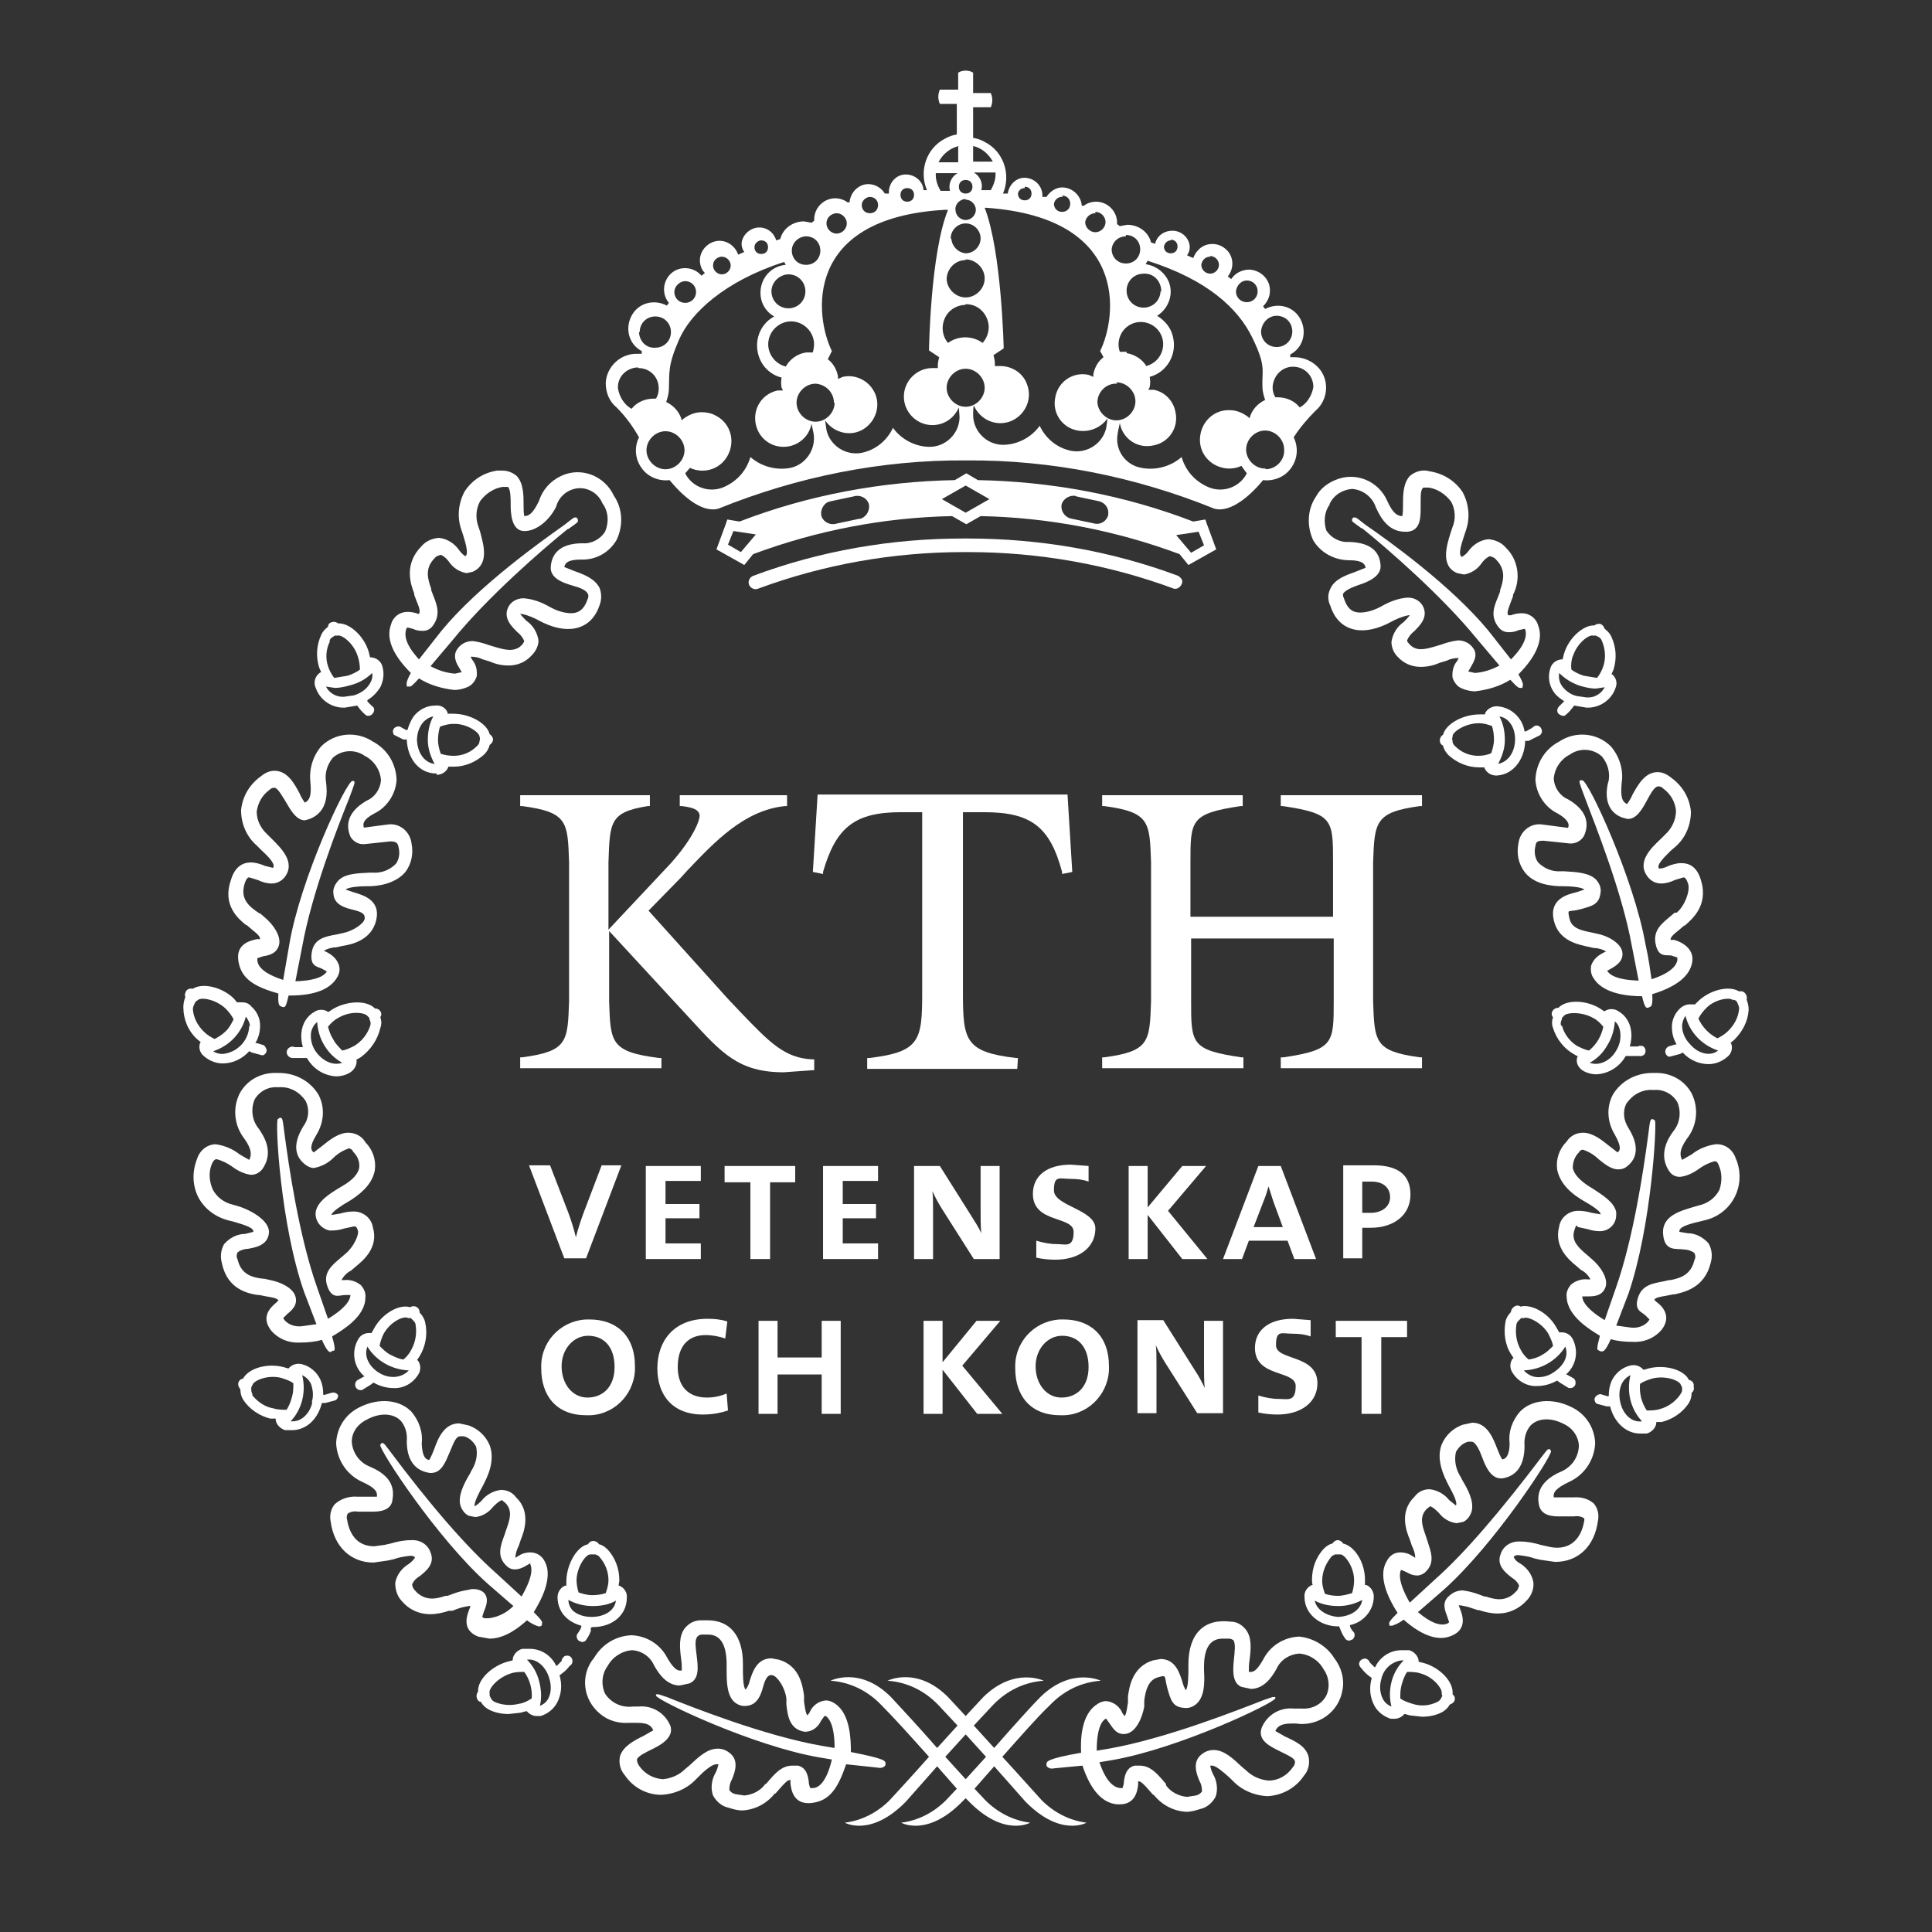 <?xml version="1.0" encoding="utf-8"?>
<!-- Generator: Adobe Illustrator 21.0.2, SVG Export Plug-In . SVG Version: 6.00 Build 0)  -->
<svg version="1.1" id="KTH_Logotyp" xmlns="http://www.w3.org/2000/svg" xmlns:xlink="http://www.w3.org/1999/xlink" x="0px"
	 y="0px" viewBox="0 0 284.5 284.5" style="enable-background:new 0 0 284.5 284.5;" xml:space="preserve">
<style type="text/css">
	.st0{fill:#333333;}
	.st1{fill:#FFFFFF;}
</style>
<title>cpart-logo-kth</title>
<rect class="st0" width="284.5" height="284.5"/>
<path class="st1" d="M147.6,258.7c2.5-2.8,5.1-5.8,7-7.6c2-2.1,4.6-3.4,7.5-3.6c0,0-4.3-2.1-8.9,2.4c-1.2,1.2-4,4.3-6.8,7.5l-3-3.3
	l2.8-3c2-2.1,4.6-3.4,7.5-3.6c0,0-4.3-2.1-8.9,2.4l-2.6,2.8l-2.6-2.8c-4.6-4.6-8.9-2.4-8.9-2.4c2.9,0.2,5.5,1.5,7.5,3.6l2.8,3
	l-3,3.3c-2.8-3.2-5.6-6.2-6.8-7.5c-4.6-4.6-8.9-2.4-8.9-2.4c2.9,0.2,5.5,1.5,7.5,3.6c1.8,1.8,4.5,4.8,7,7.6
	c-2.3,2.6-4.6,5.1-5.8,6.4c-1.8,1.8-4.1,3-6.6,3.3c0,0,3.8,2.2,9-3.1l4.6-5.2l2.9,3.3l-1.6,1.7c-1.8,1.8-4.1,3-6.6,3.3
	c0,0,3.8,2.2,9-3.1l0.5-0.5l0.5,0.5c5.2,5.3,9,3.1,9,3.1c-2.5-0.3-4.8-1.5-6.6-3.3l-1.6-1.7l2.9-3.3l4.6,5.2c5.2,5.3,9,3.1,9,3.1
	c-2.5-0.3-4.8-1.5-6.6-3.3C152.2,263.8,150,261.3,147.6,258.7z M142.2,262l-3-3.3l3-3.3l3,3.3L142.2,262z"/>
<path class="st1" d="M46.5,101.3c0.6,1.8,2.4,3,4.3,2.9l1.8-0.3l0.3,0.4c0.3,0.4,0.7,0.8,1.1,1.1h0.4c0.4-0.1,0.7-0.5,0.7-0.9
	c0-0.2-0.1-0.4-0.3-0.5l-0.7-0.7v-0.2c0.8-0.5,1.4-1.1,1.9-1.9c0.5-1,0.6-2.1,0.3-3.1c-0.2-0.7-0.8-1.2-1.6-1.3h-0.2L54.3,96
	c-0.7-2.4-2.9-4.3-4.5-4.2c-0.4-0.3-0.9-0.3-1.3,0c-0.1,0.1-0.2,0.3-0.2,0.5c-0.4,0.3-0.8,0.7-1,1.2c-0.7,1.5-0.8,3.2-0.3,4.8
	l0.3,0.7h-0.1C46.4,99.5,46.1,100.5,46.5,101.3z M54.8,99.1c0.1,0.5,0,1-0.3,1.5c-0.5,0.9-1.4,1.5-2.4,1.8l-1.4,0.2
	c-1.1,0.1-2.2-0.5-2.7-1.5l1.3,0.2c0.8,0,1.6-0.2,2.3-0.4C52.8,100.6,53.9,100,54.8,99.1L54.8,99.1z M48.5,94.4
	c0.1-0.3,0.3-0.5,0.5-0.6l0.3-0.2h0.4c0.6-0.2,2.4,1.1,3,3.1c0.2,0.6,0.3,1.3,0.3,1.9c-0.5,0.4-1.2,0.7-1.8,0.9l-1.8,0.3h-0.2
	c-0.4-0.5-0.7-1.1-0.9-1.7c-0.4-1.2-0.3-2.5,0.3-3.7L48.5,94.4z"/>
<path class="st1" d="M64.3,114.1c0.7,0,1.4-0.4,1.7-1.1c0,0,0-0.1,0-0.1h0.8c1.7,0,3.3-0.7,4.5-1.8c0.4-0.4,0.7-0.9,0.8-1.4
	c0.3-0.2,0.5-0.5,0.5-0.8c0-0.3-0.2-0.6-0.5-0.8c-0.4-1.6-2.9-3-5.4-3h-0.8v-0.2c-0.3-0.7-1-1.1-1.8-1l0,0c-1.3,0-2.4,0.6-3.2,1.6
	c-0.4,0.6-0.7,1.3-0.9,2h-0.2l-0.9-0.5c-0.4-0.1-0.9,0.1-1,0.5c-0.1,0.2,0,0.5,0.1,0.7l1.4,0.7h0.5c0.1,2.9,1.9,5,4.3,5h0.1V114.1z
	 M66.7,106.6c2-0.1,3.8,1.2,3.9,1.8c0.1,0.3,0.1,0.5,0,0.8c0,0.3-0.2,0.5-0.4,0.7c-0.9,0.9-2.1,1.4-3.4,1.4c-0.6,0-1.3-0.1-1.9-0.3
	c-0.2-0.6-0.4-1.3-0.4-2c0-0.7,0.1-1.4,0.3-2C65.4,106.8,66,106.6,66.7,106.6z M61.4,109.1c0-0.9,0.2-1.8,0.8-2.6
	c0.4-0.5,1-0.9,1.6-1c-0.6,1.1-0.8,2.3-0.8,3.5c0,1.2,0.4,2.4,1,3.5c-1.5-0.2-2.5-1.6-2.6-3.5L61.4,109.1z"/>
<path class="st1" d="M56,151.4c0.2-0.5,0.2-1.1,0-1.6c0.2-0.3,0.2-0.6,0-0.9c-0.2-0.3-0.5-0.4-0.8-0.4c-1.1-1.2-4-1.2-6.2,0.1
	l-0.6,0.4h-0.1c-0.3-0.2-0.6-0.3-1-0.3c-0.4,0-0.7,0.1-1,0.3c-1.1,0.6-1.8,1.8-1.9,3c-0.1,0.7,0,1.5,0.2,2.2h-1.2
	c-0.4-0.2-0.9,0-1.1,0.4c-0.2,0.4,0,0.9,0.4,1.1c0.2,0.1,0.3,0.1,0.5,0.1h2c0.9,1.6,2.5,2.6,4.3,2.7c0.7,0,1.5-0.2,2.1-0.6
	c0.6-0.4,1-1.1,0.9-1.8h-0.1l0.7-0.4C54.6,154.6,55.6,153.1,56,151.4z M49.8,149.9c1.8-1.1,3.9-0.8,4.3-0.3l0.3,0.3
	c0,0.1,0,0.3,0.1,0.4c0.1,0.3,0.1,0.5,0,0.8c-0.4,1.2-1.2,2.2-2.3,2.9c-0.6,0.3-1.2,0.6-1.8,0.7c-0.5-0.5-1-1-1.3-1.6
	c-0.4-0.6-0.6-1.2-0.8-1.9C48.7,150.7,49.2,150.2,49.8,149.9L49.8,149.9z M46.4,154.7c-0.5-0.8-0.7-1.7-0.6-2.6
	c0.1-0.6,0.4-1.2,0.9-1.6c0.1,1.2,0.4,2.4,1.1,3.5c0.6,1,1.5,1.9,2.6,2.5C49,157,47.4,156.2,46.4,154.7z"/>
<path class="st1" d="M29,153l0.6,0.5h-0.1c-0.3,0.7-0.1,1.5,0.5,2c0.8,0.7,1.8,1.1,2.8,1.1l0,0c1.5,0,2.9-0.7,3.9-1.8l0.4,0.2
	l1.5,0.4h0.1c0.4-0.1,0.7-0.6,0.5-1c-0.1-0.2-0.2-0.4-0.4-0.5l-1-0.3h-0.2c0.5-0.8,0.7-1.7,0.7-2.6c0-1.1-0.5-2.1-1.3-2.8
	c-0.3-0.4-0.8-0.6-1.3-0.6h-0.8l-0.5-0.6c-1.8-1.7-4.6-2.3-6-1.4c-0.5-0.1-1,0.1-1.1,0.6c-0.1,0.2-0.1,0.4,0,0.6
	c-0.2,0.5-0.3,1-0.3,1.5C27,150.1,27.7,151.8,29,153z M36.7,151.1c-0.1,2.2-1.8,3.9-3.9,4.1l0,0c-0.5,0-1-0.1-1.4-0.4
	c2.4-0.8,4.2-2.7,4.8-5.1c0.3,0.4,0.6,0.9,0.6,1.4H36.7z M28.6,147.9l0.2-0.4l0.3-0.2c0.4-0.5,2.6-0.2,4.1,1.2
	c0.5,0.5,0.9,1,1.2,1.6c-0.3,0.6-0.6,1.2-1.1,1.7c-0.5,0.5-1.1,0.9-1.7,1.2c-0.6-0.3-1.1-0.6-1.6-1.1c-0.9-0.9-1.5-2-1.6-3.3
	C28.4,148.4,28.5,148.1,28.6,147.9L28.6,147.9z"/>
<path class="st1" d="M62.6,194.7c-0.1-0.5-0.4-1-0.8-1.4c0-0.3-0.1-0.6-0.4-0.8c-0.3-0.2-0.7-0.2-1,0c-1.6-0.5-4.1,0.9-5.3,3.1
	l-0.4,0.7h-0.4c-0.7,0-1.3,0.4-1.6,1c-1,1.8-0.6,4.1,1,5.4h-0.1l-0.9,0.5c-0.4,0.2-0.5,0.7-0.3,1.1c0.1,0.2,0.4,0.4,0.6,0.4h0.3
	l1.3-0.8l0.4-0.3c0.9,0.5,1.9,0.8,2.9,0.8c1.5,0.1,2.9-0.7,3.7-2c0.4-0.6,0.4-1.5-0.1-2.1h-0.1l0.4-0.6
	C62.7,198.2,63,196.4,62.6,194.7z M56.5,196.4c1-1.8,3-2.7,3.6-2.3h0.4l0.3,0.3c0.2,0.2,0.4,0.4,0.4,0.7c0.2,1.2,0,2.5-0.6,3.6
	c-0.3,0.6-0.7,1.1-1.2,1.5c-0.7-0.1-1.3-0.4-1.9-0.7c-0.6-0.3-1.1-0.8-1.6-1.3C56,197.6,56.2,197,56.5,196.4z M55.9,202.2
	c-1.4-0.8-2.4-2.4-1.8-3.9c1.3,2.1,3.6,3.4,6.1,3.5C59.2,202.9,57.4,203.1,55.9,202.2L55.9,202.2z"/>
<path class="st1" d="M49.8,205.5c-0.2-0.4-0.6-0.5-1-0.4l-1,0.3h-0.2c0-0.8-0.1-1.5-0.4-2.2c-0.5-1.1-1.5-2-2.7-2.3
	c-0.7-0.2-1.5,0-2,0.6h-0.1l-0.7-0.2c-2.4-0.6-5.1,0.2-5.9,1.7c-0.5,0.1-0.8,0.5-0.7,1c0,0.2,0.2,0.4,0.3,0.6c0,0.5,0.1,1,0.4,1.5
	c0.9,1.4,2.4,2.4,4,2.8h0.8c0,0.1,0,0.1,0,0.2c0.1,0.7,0.7,1.3,1.4,1.5h1c2.1,0,3.8-1.6,4.4-4h0.5l1.5-0.4
	C49.6,206.1,49.8,205.8,49.8,205.5z M37.2,205.4c-0.1-0.2-0.2-0.5-0.2-0.7c0-0.1,0-0.3,0-0.4l0.2-0.4c0.2-0.6,2.2-1.5,4.2-1
	c0.6,0.2,1.3,0.4,1.8,0.8c0,0.7,0,1.3-0.2,2c-0.2,0.7-0.4,1.3-0.8,1.9c-0.6,0-1.3,0-1.9-0.2c-1.3-0.2-2.4-1-3.2-2L37.2,205.4z
	 M46,206.5c-0.4,1.7-1.6,2.8-2.9,2.8h-0.3c1.7-1.8,2.3-4.4,1.7-6.8c0.6,0.3,1,0.7,1.3,1.3c0.3,0.9,0.4,1.8,0.1,2.7H46z"/>
<path class="st1" d="M87.2,239.6h0.1c2.9,0,5-1.8,5-4.3c0.1-0.8-0.4-1.5-1.1-1.8h-0.1c0-0.3,0.1-0.5,0.1-0.8c0-1.7-0.6-3.3-1.7-4.5
	c-0.4-0.4-0.8-0.7-1.3-0.8c-0.2-0.4-0.8-0.6-1.2-0.4c-0.2,0.1-0.3,0.2-0.4,0.4c-1.6,0.3-3.1,2.8-3.2,5.3c0,0.3,0,0.5,0,0.8h-0.2
	c-0.7,0.3-1.1,1-1.1,1.7c0,1.2,0.5,2.4,1.5,3.2c0.6,0.5,1.3,0.8,2,1v0.2c-0.1,0.3-0.3,0.6-0.5,0.9c-0.3,0.3-0.2,0.8,0.1,1.1l0.5,0.2
	c0.2,0,0.5-0.1,0.6-0.3c0.3-0.4,0.5-0.8,0.7-1.3v-0.5L87.2,239.6z M86.9,228.9h0.8c0.2,0.1,0.5,0.2,0.6,0.4c0.8,0.9,1.3,2.1,1.3,3.4
	c0,0.7-0.2,1.3-0.4,1.9c-0.6,0.2-1.3,0.3-2,0.3l0,0c-0.7,0-1.4-0.2-2-0.4c-0.2-0.6-0.3-1.3-0.3-1.9C85,230.6,86.3,228.9,86.9,228.9
	L86.9,228.9z M83.7,235.6c1.1,0.6,2.3,0.9,3.6,0.9c1.2,0,2.4-0.2,3.4-0.8c-0.2,1.6-1.9,2.4-3.5,2.4h-0.1c-0.9,0-1.8-0.2-2.6-0.8
	C84,236.9,83.7,236.2,83.7,235.6z"/>
<path class="st1" d="M82.7,244.6l-0.7,0.7h-0.1c-0.7-1.5-2.2-2.5-3.9-2.5h-1.1c-0.7,0.2-1.3,0.8-1.4,1.5v0.2l-0.8,0.2
	c-2.4,0.7-4.4,2.7-4.3,4.4c-0.3,0.4-0.3,0.9,0,1.3c0.1,0.1,0.2,0.2,0.4,0.2c0.3,0.5,0.6,0.8,1.1,1.1c0.9,0.5,2,0.7,3,0.7l1.8-0.2
	l0.7-0.2h0.2c0.3,0.4,0.9,0.7,1.4,0.7h0.6c1-0.3,1.9-1,2.4-1.9c0.7-1.3,0.8-2.7,0.4-4.1l0.4-0.3c0.4-0.3,0.8-0.7,1.1-1.1
	c0.4-0.2,0.5-0.7,0.3-1.1c-0.2-0.4-0.7-0.5-1.1-0.3C82.9,244.1,82.7,244.3,82.7,244.6z M76.4,250.9c-1.2,0.3-2.5,0.2-3.6-0.3
	c-0.2-0.1-0.4-0.3-0.5-0.5l-0.2-0.4c0-0.1,0-0.3,0-0.4c-0.2-0.6,1.2-2.3,3.2-2.9c0.6-0.2,1.3-0.2,1.9-0.2c0.8,1.1,1.2,2.5,1.1,3.9
	C77.7,250.5,77.1,250.8,76.4,250.9L76.4,250.9z M80.7,250.2c-0.3,0.5-0.7,0.8-1.2,1c0.3-1.2,0.2-2.4-0.1-3.6
	c-0.3-1.2-0.9-2.3-1.8-3.2c1.4-0.2,2.8,1,3.3,2.8C81.2,248.2,81.2,249.3,80.7,250.2L80.7,250.2z"/>
<path class="st1" d="M129.3,260.3c0.4,0.1,0.9,0,1.1-0.4v-0.2l0,0c0-0.4,0-0.7-5.1-1.7c0-1.9-0.1-5.6-2.3-7.1
	c-0.4-0.3-0.9-0.5-1.4-0.5c-1.1,0.1-2,0.8-2.4,1.8l-0.3,0.4c-0.2-0.2-0.3-0.6-0.5-2v-0.9c-0.2-1.4-0.6-4.4-3.7-5.3l-1.1-0.2
	c-2.2,0-2.8,2.1-3.2,3.3c-0.1,0.5-0.3,0.9-0.6,1.3c-0.4-0.3-0.4-2.3-0.4-3.2V245c0-4.1-1.9-6.4-5.2-6.4h-1c-0.9,0-1.7,0.4-2.3,1.1
	c-1,1.2-0.8,3-0.6,4.6c0.1,0.6,0.1,1.1,0.1,1.7h-0.3c-0.5,0-1.1-0.6-1.8-1.8c-1-2-3-3.3-5.3-3.4c-2.3,0.1-4.3,1.3-5.5,3.3
	c-2.1,2.5-1.7,6.2,0.9,8.3c1.2,1,2.7,1.4,4.2,1.3h1.2c1.6,0,2.1,0.4,2.4,1.1l-1.4,0.8c-1.4,0.7-3,1.5-3.5,3c-0.2,1,0,2,0.7,2.8
	c1.2,1.8,3.2,2.9,5.4,2.9c1.8-0.1,3.6-0.8,4.9-2.1l0.6-0.6c0.8-0.8,1.9-1.8,2.6-1.8h0.3c-0.1,0.4-0.2,0.8-0.4,1.2
	c-0.6,1-0.8,2.3-0.4,3.4c0.5,0.9,1.3,1.6,2.3,1.8c0.6,0.2,1.3,0.4,2,0.4c1.9-0.1,3.6-1,4.8-2.5h0.1l0.7-0.8c0.7-0.8,1.1-1.2,1.5-1.2
	l0,0v0.5c0.1,0.9,0.4,3.2,3.1,2.9c2.7-0.3,3.9-2.2,5.1-5.7L129.3,260.3z M119.7,263.3h-0.4c-0.1-0.3-0.2-0.6-0.2-0.9
	c-0.1-0.8-0.3-2.1-1.6-2.4h-0.8c-1.5,0-2.4,1-3.3,2l-0.6,0.7h-0.1c-0.7,1-1.9,1.6-3.1,1.7l-1.3-0.2c-0.4-0.1-0.7-0.3-0.9-0.6
	c0-0.6,0.1-1.1,0.4-1.6c0.4-1,1.1-2.8-0.4-3.9c-0.5-0.4-1.1-0.6-1.7-0.6c-1.6,0-2.9,1.3-4.2,2.5l-0.6,0.5c-0.9,0.9-2.1,1.4-3.3,1.5
	c-1.4-0.1-2.7-0.8-3.5-2c-0.2-0.3-0.3-0.6-0.3-0.9c0.1-0.5,1.4-1.1,2.2-1.5c0.8-0.4,3.4-1.6,2.7-3.5c-0.8-1.9-2.7-3-4.7-2.8h-0.8
	c-1.6,0.2-3.2-0.5-4.1-1.9c-0.6-1.3-0.5-2.9,0.4-4.1c0.7-1.3,2.1-2.2,3.6-2.3c1.4,0.1,2.6,0.9,3.2,2.2c0.7,1.3,1.9,3,3.8,3l1.4-0.3
	c1.5-0.6,1.3-2.4,1.1-4s-0.3-2.4,0.1-2.9c0.2-0.2,0.4-0.3,0.7-0.3h0.7c0.8,0,2.8,0,2.9,4.1v0.9c0,1.8,0,3.7,1,4.8
	c0.5,0.5,1.2,0.8,1.9,0.7c1.7-0.1,2.2-1.8,2.5-2.9s0.7-1.8,1.4-1.6s1.8,1.8,2,3.4v0.9c0.2,1.8,0.5,3.6,2.6,4h0.4
	c0.9-0.1,1.7-0.7,2.1-1.6l0.5-0.7h0.2c0.5,0.3,1.3,1.4,1.3,4.7l-1.8-0.3c-8.6-1.5-19.4-5.8-22.9-7.2l-1.2-0.4h-0.4
	c0,0.1,0,0.1,0,0.2c0.2,0.7,14.2,7.4,24.1,9.1l1.8,0.3C121.7,262.5,120.5,263.3,119.7,263.3z"/>
<path class="st1" d="M59.9,100.9v0.2h0.4c0.2,0,0.3,0,1.4-1.2c1.6,1,3.4,1.5,5.2,1.7c0.7,0,1.5-0.2,2.1-0.5c0.6-0.3,1-0.9,1.2-1.5
	c0.1-0.9-0.1-1.8-0.7-2.5l-0.2-0.4c0.6,0,1.2,0.1,1.8,0.4l1,0.3c0.9,0.4,1.8,0.6,2.8,0.6c1.3,0,2.5-0.5,3.4-1.5c0.6-0.6,1-1.4,1-2.2
	c-0.2-1.2-0.8-2.2-1.8-2.9c-0.3-0.3-0.6-0.6-0.9-1h0.2c1,0.2,1.9,0.6,2.8,1.1l0.4,0.2c4,1.9,7.2,0.8,8.3-2.6c0.3-0.8,0.3-1.7,0-2.5
	c-0.7-1.4-2.3-2-3.7-2.5l-1.5-0.6c0.1-0.5,0.4-1.1,2.4-1.1c2.2,0.1,4.2-1,5.3-2.9c1-2.1,0.9-4.6-0.4-6.5c-1.4-3-4.9-4.3-7.8-2.9
	c-1.5,0.7-2.7,2-3.2,3.6c-0.9,1.9-1.5,2.3-2.2,2.3c-0.1-0.5-0.1-1.1-0.1-1.6c0-1.5,0-3.2-1-4.3c-0.6-0.5-1.3-0.8-2.1-0.8h-0.8
	c-2,0.3-3.7,1.4-4.8,3.1c-0.9,1.7-1.1,3.7-0.5,5.5l0.3,0.9c0.5,1.6,0.8,2.9,0.3,3.1c-0.3-0.2-0.7-0.6-0.9-0.9c-0.7-1-1.8-1.7-3-1.8
	c-1,0.1-1.9,0.5-2.5,1.2c-2.7,2.7-1.6,5.7-1.1,7v0.2l0.3,0.8c0.5,1.2,0.6,1.6,0.4,2h-0.1c-0.5-0.2-1.1-0.3-1.6-0.3
	c-1.1,0-2.1,0.7-2.4,1.8c-0.8,2.1,0.2,4.5,2.9,7.2C59.7,100.5,59.9,100.8,59.9,100.9z M59.8,92.7c0-0.1,0.1-0.2,0.2-0.3l0.8,0.2
	c0.4,0.2,0.9,0.3,1.4,0.3c0.6,0,1.1-0.2,1.5-0.7c1.2-1.6,0.7-3,0.1-4.5l-0.3-0.8v-0.2c-0.5-1.4-1-3,0.5-4.5c0.2-0.3,0.6-0.4,0.9-0.5
	c0.5,0.2,0.9,0.6,1.2,1c0.6,0.9,1.5,1.5,2.6,1.7l0.9-0.2c2.5-1.1,1.6-4,1.1-5.9l-0.3-0.9c-0.4-1.2-0.3-2.5,0.3-3.6
	c0.8-1.1,2-1.9,3.3-2.1h0.8c0.4,0.4,0.4,1.7,0.4,2.6s0,3.8,1.9,3.9s3.9-1.7,4.8-3.6c0.5-1.9,2.5-3.1,4.4-2.6c1.1,0.3,2,1.1,2.4,2.1
	c0.9,1.2,1,2.8,0.4,4.2c-0.7,1.1-2,1.8-3.3,1.7c-3.7,0-4.6,1.9-4.7,3.5s1.7,2.3,3.1,2.7s2.1,0.7,2.4,1.3c0.1,0.3,0,0.6-0.1,0.8
	c-0.6,1.8-1.7,2-2.4,2c-0.9,0-1.9-0.3-2.7-0.7L81,89.4c-1.2-0.7-2.5-1.2-3.9-1.3c-1,0-1.9,0.5-2.3,1.4c-0.7,1.6,0.6,2.8,1.4,3.6
	c0.4,0.3,0.8,0.8,1,1.3c-0.1,0.2-0.2,0.5-0.4,0.6c-0.4,0.5-1.1,0.7-1.7,0.7c-0.7,0-1.4-0.2-2.1-0.4L72,95c-0.8-0.3-1.6-0.5-2.4-0.6
	c-0.9,0-1.7,0.4-2.2,1.1c-0.8,1-0.2,2.2,0.2,2.8L68,99h-0.1L67,99.2c-1.3-0.1-2.5-0.5-3.6-1.1l3.3-3.9c5.1-6.3,13.3-13.4,16.9-16.3
	h0.1c1.4-1,1.4-1,1.4-1.2v-0.2l-0.2-0.3h-0.2c-0.2,0-0.2,0-1.6,1.1C80,79.5,70.5,86.2,65,92.9l-3.3,4.2
	C59.5,94.7,59.6,93.4,59.8,92.7L59.8,92.7z"/>
<path class="st1" d="M72.1,241.3L72.1,241.3c2.3,0,4.4-1.7,5.5-2.7c0.5,0.4,1.1,0.7,1.7,0.9c0.2,0,0.4,0,0.5-0.2l0,0v-0.2
	c0.1-0.2,0.1-0.4-1.2-1.7c0.8-1.3,3-5,1.6-7.5c-0.4-0.8-1.2-1.3-2.1-1.3c-0.7,0-1.3,0.2-1.9,0.6l-0.3,0.2c0-0.6,0.2-1.2,0.5-1.8
	l0.3-0.9c0.5-1.2,1.5-4.1-0.7-6.2c-0.5-0.7-1.3-1.1-2.2-1.1c-1.1,0.1-2.2,0.7-2.9,1.6c-0.3,0.3-0.6,0.6-1,0.8
	c-0.2-0.4,0.8-2.3,1.2-3l0.2-0.4c1.1-2.1,1.4-4,0.8-5.6c-0.6-1.4-1.7-2.4-3.1-2.9l-1.4-0.3c-2.2,0-3.1,2.2-3.7,3.9
	c-0.2,0.5-0.4,1-0.7,1.5c-0.5-0.1-1-0.4-1.1-2.4c0.2-1.7-0.4-3.4-1.5-4.7c-1.7-1.8-4.8-2.1-7.6-0.7c-2.1,1-3.4,3-3.5,5.3
	c0.1,2.5,1.6,4.7,3.8,5.7c2,0.9,2.3,1.5,2.2,2.2h-2.9c-1.2-0.1-2.4,0.3-3.3,1.1c-0.6,0.7-0.8,1.7-0.6,2.6c0.5,3.7,3,6,6.3,6l2.1-0.3
	l0.9-0.2c0.8-0.3,1.6-0.4,2.4-0.5c0.6,0,0.7,0.2,0.7,0.3c-0.2,0.3-0.6,0.7-0.9,0.9c-1,0.6-1.8,1.6-2,2.8c0,1,0.3,2,1,2.7
	c1,1.2,2.5,1.9,4.1,1.9c1,0,1.9-0.2,2.8-0.5h0.5l0.8-0.3c0.5-0.2,1.1-0.3,1.6-0.4h0.3l-0.2,0.5c-0.3,0.8-1.2,3,1.3,4L72.1,241.3z
	 M69.1,234.1c-0.8,0.1-1.6,0.3-2.4,0.6l-0.8,0.3h-0.3c-0.6,0.2-1.3,0.4-2,0.4c-0.9,0-1.8-0.4-2.4-1.1c-0.3-0.3-0.5-0.6-0.5-1
	c0.2-0.5,0.6-0.9,1.1-1.2c0.9-0.7,2.3-1.8,1.6-3.5c-0.4-1.2-1.6-1.9-2.9-1.8c-1,0-2,0.2-3,0.5l-0.9,0.2l-1.5,0.2c-2.2,0-3.6-1.4-4-4
	c-0.1-0.3,0-0.6,0.1-0.8c0.4-0.3,1-0.4,1.5-0.3H55c1.7,0,2.7-0.6,2.8-1.8c0.5-2.8-1.6-4.1-3.5-4.9c-1.4-0.6-2.4-2-2.5-3.6
	c0-1.5,1-2.7,2.3-3.3c1.9-1,3.8-0.9,4.9,0.2c0.7,0.8,1,1.9,0.9,3c0,2.8,1.2,4.4,3.4,4.7h0.2c1.5,0,2.1-1.6,2.7-3s0.9-2.4,1.6-2.4
	h0.5c0.8,0.2,1.4,0.8,1.8,1.5c0.3,1.2,0,2.5-0.7,3.6l-0.2,0.4c-0.9,1.5-1.8,3.3-1.4,4.7c0.2,0.6,0.6,1.2,1.2,1.5l1,0.2
	c1-0.1,2-0.7,2.6-1.5c0.4-0.4,0.8-0.8,1.3-1l0.5,0.4c1.1,1.1,0.7,2.4,0.2,3.8l-0.3,0.9c-0.6,1.6-1.2,3.2,0.3,4.6
	c0.3,0.3,0.7,0.5,1.2,0.5l0,0c0.6,0,1.1-0.2,1.6-0.5l0.7-0.4v0.2c0.2,0.4,0.5,1.6-1.3,4.7l-3.7-3.4c-4.4-3.9-9.7-10-15.9-18.3
	c-0.7-0.9-0.7-0.9-0.9-0.9h-0.1c-0.1,0.1-0.2,0.2-0.2,0.3c-0.1,0.8,8.4,13.8,15.8,20.4l3.8,3.3c-1,1-2.2,1.6-3.6,1.8h-0.7l-0.3-0.2
	c0.1-0.3,0.2-0.6,0.3-0.9c0.3-0.7,0.8-2-0.2-2.8c-0.6-0.4-1.4-0.5-2.1-0.3H69.1z"/>
<path class="st1" d="M38.2,190.7l1,0.2c1.2,0.2,1.6,0.3,1.8,0.6l-0.3,0.3c-0.7,0.6-2.4,2-0.8,4.1c1.1,1.3,2.7,1.9,4.3,1.8
	c1.1,0,2.2-0.1,3.2-0.4c0.8,1.8,1.1,1.8,1.3,1.8l0.3-0.2h0.2c0.1-0.1,0.2-0.4-0.3-2.1c1.5-0.9,4.9-2.9,4.9-5.7
	c0.1-0.7-0.2-1.3-0.6-1.8c-0.7-0.6-1.6-0.9-2.5-0.8h-0.4c0.3-0.6,0.8-1.1,1.4-1.4l0.7-0.6c1.1-0.9,3.4-2.8,2.5-5.8
	c-0.2-1.3-1.4-2.3-2.8-2.3c-0.7,0-1.3,0.1-2,0.3l-1.2,0.2h-0.1c0.1-0.5,1.7-1.5,2.4-1.9l0.5-0.3c2-1.3,3.2-2.7,3.5-4.4
	c0.2-1.5-0.3-3-1.4-4.1c-0.5-0.9-1.5-1.4-2.5-1.4c-1.4,0-2.7,1-3.8,1.9l-1.3,1c-0.4-0.3-0.7-0.8,0.4-2.6c1.1-1.8,1.3-4,0.3-5.9
	c-1.2-2-3.4-3.2-5.8-3.2h-0.3c-2.3-0.1-4.4,1-5.5,3c-1.1,2.2-0.8,4.8,0.7,6.7c1.2,1.7,1,2.5,0.7,3.1l-1.4-0.8
	c-1-0.8-2.2-1.3-3.5-1.5c-1.3,0-2.4,0.9-2.8,2.2c-0.7,1.8-0.7,3.8,0.2,5.6c0.9,1.7,2.5,2.9,4.4,3.4l0.8,0.2c1.7,0.5,3,0.9,2.9,1.5
	l-1.2,0.3c-1.2,0-2.3,0.6-3.1,1.5c-0.5,0.9-0.6,1.9-0.3,2.9c0.8,3.8,3.9,4.4,5.3,4.6L38.2,190.7L38.2,190.7z M35,185.5
	c-0.2-0.4-0.2-0.7,0-1.1c0.4-0.3,1-0.5,1.5-0.5c1.1-0.2,2.9-0.5,3.1-2.3s-2.6-3.4-4.6-4l-0.7-0.2c-1.3-0.3-2.4-1.1-3-2.3
	c-0.5-1.2-0.6-2.5-0.1-3.7c0.3-0.7,0.6-0.7,0.7-0.7c0.8,0.2,1.6,0.6,2.3,1.1c0.8,0.6,1.8,1.1,2.8,1.2c0.6,0,1.2-0.3,1.6-0.8
	c1.9-2.6,0.1-5.1-0.5-6c-1-1.2-1.2-2.9-0.6-4.3c0.7-1.2,2-1.9,3.4-1.8h0.2c1.6-0.1,3,0.7,3.9,2c0.6,1.2,0.5,2.6-0.3,3.7
	c-0.6,1-2.3,3.9,0.4,5.8c0.3,0.2,0.7,0.4,1.1,0.4l0,0c1.1-0.2,2.1-0.7,2.9-1.5c0.6-0.6,1.4-1.1,2.3-1.4c0.3,0.1,0.5,0.2,0.6,0.5
	c0.6,0.6,1,1.4,0.9,2.3c-0.1,0.9-1,1.9-2.4,2.7l-0.5,0.3c-1.5,0.9-3.2,2-3.5,3.5c-0.2,1.3,0.7,2.5,2,2.8c0.1,0,0.3,0,0.4,0
	c0.6,0,1.2-0.1,1.8-0.3l1.4-0.3c0.3,0,0.4,0,0.6,0.6s-0.6,2.4-1.8,3.4l-0.7,0.6c-1.3,1.1-2.7,2.2-2,4.2s1.8,1.3,2.6,1.3h0.8
	c0,0.6-0.5,1.8-3.3,3.5l-1.6-4.6c-2.7-7.6-4.2-18.1-4.8-22.6c-0.3-2.4-0.3-2.4-0.7-2.4l-0.3,0.2c-0.4,0.5,0.4,15.6,3.9,25.5l1.8,4.7
	l-2.2,0.3c-0.9,0.1-1.9-0.2-2.5-0.9l-0.2-0.3c0.2-0.2,0.4-0.4,0.6-0.6c0.6-0.5,1.6-1.3,1.2-2.6s-2.2-2.1-3.7-2.4l-0.9-0.2h-0.2
	C37,188.1,35.5,187.6,35,185.5z"/>
<path class="st1" d="M36.2,136.2h0.1l0.7,0.6c1,0.8,1.3,1.1,1.3,1.5h-0.5c-0.8,0.2-3.1,0.6-2.7,3.2s2.3,3.8,5.9,4.8
	c-0.1,1.4,0.1,1.7,0.2,1.8l0.4,0.2h0.1c0.3,0,0.4,0,0.8-1.7c1.7,0,5.6-0.1,7.1-2.6c0.4-0.6,0.5-1.3,0.3-1.9c-0.3-0.9-1-1.5-1.8-1.9
	l-0.4-0.2c0.5-0.3,1.2-0.5,1.8-0.5l0.9-0.2c1.3-0.2,4.3-0.8,5-3.8s-2-3.7-3.3-4.1l-1.2-0.4l0,0c0.4-0.4,2.2-0.5,3.2-0.5h0.5
	c2.3-0.1,4.1-0.9,5.1-2.1c0.9-1.2,1.2-2.7,0.9-4.2c-0.2-1.7-1.7-3-3.4-2.8c0,0,0,0,0,0l-2.3,0.3l-1.5,0.2h0.2
	c-0.2-0.5-0.2-1.2,1.5-2.1c1.9-0.9,3.2-2.9,3.3-5c-0.1-2.4-1.4-4.5-3.5-5.6c-2.4-1.6-5.6-1.3-7.6,0.7c-1.2,1.4-1.8,3.3-1.6,5.2
	c0.2,2.1-0.1,2.7-0.8,3.1c-0.3-0.4-0.6-0.9-0.8-1.4c-0.8-1.5-1.8-3.3-3.7-3.3c-0.8,0-1.5,0.4-2.1,0.9c-1.6,1.2-2.6,2.9-2.8,4.9
	c0,2,0.8,3.9,2.3,5.2l0.7,0.7c1.2,1.1,2.1,2.1,1.7,2.6l-1.2-0.3c-0.7-0.3-1.4-0.5-2.1-0.5c-1,0-2.3,0.5-2.9,2.6
	C32.7,133.3,35.1,135.3,36.2,136.2z M36,130.2c0.3-1,0.6-1,0.7-1l1.3,0.4c0.6,0.3,1.3,0.5,2,0.5l0,0c0.7,0,1.4-0.3,1.9-0.9
	c1.7-2.2-0.5-4.3-1.9-5.7l-0.6-0.6c-1-0.9-1.6-2.1-1.6-3.4c0.2-1.3,0.8-2.4,1.9-3.2c0.2-0.2,0.4-0.3,0.7-0.3c0.5,0,1.2,1.3,1.7,2.1
	s1.4,2.7,2.8,2.7l0,0l0.7-0.2c2.8-1.1,2.6-4,2.4-5.5c-0.2-1.3,0.2-2.5,1-3.5c1.3-1.2,3.3-1.3,4.7-0.3c1.4,0.7,2.3,2.1,2.4,3.6
	c-0.1,1.3-0.9,2.5-2.1,3c-3.3,1.9-2.9,4.1-2.4,5.3c0.4,0.7,1.2,1.2,2.1,1.1l1.9-0.2l1.9-0.2c0.9,0,1.1,0.3,1.2,0.9
	c0.2,0.8,0.1,1.7-0.4,2.4c-0.9,0.9-2.1,1.4-3.4,1.3h-0.4c-1.8,0.1-3.8,0.1-4.8,1.3c-0.4,0.5-0.7,1.1-0.6,1.8c0.1,1.7,1.8,2.1,3,2.4
	s1.7,0.6,1.6,1.3s-1.7,1.8-3.2,2.1l-0.9,0.2c-1.7,0.3-3.4,0.6-3.7,2.7s0.9,2,1.6,2.4l0.7,0.4h-0.1c-0.3,0.5-1.3,1.3-4.6,1.4l1-5.1
	c1.4-7.8,5.2-17.6,6.9-21.8c0.9-2.4,0.9-2.4,0.7-2.6h-0.2c-0.9,0-7.7,14.5-9.3,24.1c-0.4,2.3-0.7,4-0.9,5.2c-3.1-1-3.7-2.1-3.8-2.8
	c0-0.1,0-0.3,0-0.4l0.9-0.3c0.8-0.1,2-0.4,2.3-1.7s-0.9-3-2.1-4l-0.7-0.6h-0.1C36.5,133.4,35.4,132.3,36,130.2z"/>
<path class="st1" d="M230.4,103.3h-0.1l-0.7,0.7c-0.3,0.3-0.4,0.8-0.1,1.1c0.1,0.1,0.3,0.2,0.5,0.3h0.4c0.4-0.3,0.8-0.7,1.1-1.1
	l0.3-0.4l1.8,0.3c1.9,0.1,3.7-1.1,4.3-2.9c0.3-0.7,0.1-1.5-0.5-2h-0.1l0.3-0.7c0.5-1.6,0.4-3.3-0.3-4.8c-0.2-0.5-0.6-0.9-1-1.2
	c-0.1-0.3-0.3-0.6-0.6-0.7c-0.3-0.1-0.7,0-0.9,0.2c-1.6-0.1-3.8,1.8-4.5,4.2l-0.2,0.8h-0.2c-0.8,0.1-1.4,0.6-1.6,1.3
	c-0.4,1.2-0.2,2.5,0.5,3.5C229.2,102.5,229.8,102.9,230.4,103.3z M231.6,96.7c0.6-2,2.4-3.3,3-3.1h0.4l0.4,0.2
	c0.2,0.1,0.4,0.3,0.5,0.6c0.5,1.2,0.6,2.5,0.2,3.7c-0.2,0.6-0.5,1.2-0.9,1.7H235l-1.8-0.3c-0.6-0.2-1.3-0.5-1.8-0.9
	c-0.1-0.7,0-1.4,0.2-2V96.7z M229.6,99.1c0.9,0.9,1.9,1.5,3.1,1.9c0.7,0.2,1.5,0.4,2.3,0.4l1.3-0.2c-0.5,1-1.6,1.6-2.7,1.5l-1.4-0.2
	c-0.9-0.2-1.7-0.8-2.2-1.5C229.6,100.4,229.5,99.8,229.6,99.1z"/>
<path class="st1" d="M224.6,109.1h0.5l1.4-0.7c0.4-0.1,0.7-0.6,0.5-1c-0.1-0.4-0.6-0.7-1-0.5c-0.2,0.1-0.3,0.2-0.4,0.3l-0.9,0.5
	h-0.2c-0.3-2-2-3.6-4.1-3.7c-0.7,0-1.4,0.4-1.7,1v0.2h-0.8c-2.5,0-5,1.4-5.4,3c-0.4,0.2-0.6,0.8-0.4,1.2c0.1,0.2,0.2,0.3,0.4,0.4
	c0.1,0.5,0.4,1,0.8,1.4c1.2,1.1,2.8,1.8,4.5,1.8h0.8c0,0,0,0.1,0,0.1c0.3,0.7,1,1.1,1.7,1.1h0.1C222.7,114.1,224.5,112,224.6,109.1z
	 M217.7,111.3c-1.3,0-2.5-0.5-3.4-1.4c-0.2-0.2-0.4-0.4-0.4-0.7c0-0.1,0-0.3-0.1-0.4c0.1-0.1,0.1-0.3,0.1-0.4c0-0.6,1.8-1.9,3.9-1.9
	c0.7,0,1.3,0.2,1.9,0.4c0.2,0.6,0.3,1.3,0.3,2c0,0.7-0.2,1.4-0.4,2c-0.6,0.3-1.3,0.4-2,0.4H217.7z M220.6,112.5c0.6-1.1,1-2.3,1-3.5
	c0-1.2-0.2-2.4-0.8-3.5c1.4,0.2,2.4,1.7,2.3,3.6s-1.2,3.2-2.6,3.4L220.6,112.5z"/>
<path class="st1" d="M233,157.6c0.6,0.4,1.4,0.6,2.1,0.6c1.8-0.1,3.4-1.1,4.3-2.7h2c0.4,0.1,0.9-0.2,0.9-0.6
	c0.1-0.4-0.2-0.9-0.6-0.9c-0.2,0-0.4,0-0.5,0.1H240c0.2-0.7,0.3-1.5,0.2-2.2c-0.1-1.2-0.8-2.4-1.9-3c-0.3-0.2-0.6-0.3-1-0.3
	c-0.4,0-0.7,0.1-1,0.3h-0.1l-0.6-0.4c-2.1-1.3-5-1.3-6.1-0.1c-0.5,0-0.9,0.3-1,0.8c0,0.2,0,0.4,0.2,0.6c-0.2,0.5-0.2,1.1,0,1.6
	c0.5,1.6,1.6,3,3,3.8l0.7,0.4h-0.1C232,156.3,232.3,157.1,233,157.6z M238.6,152.1c0.1,0.9-0.1,1.8-0.6,2.6
	c-0.9,1.6-2.6,2.3-3.9,1.8c1.1-0.6,2-1.5,2.6-2.6c0.7-1.1,1-2.3,1.1-3.5c0.5,0.4,0.7,1,0.8,1.6V152.1z M229.9,151.1
	c-0.1-0.3-0.1-0.5,0-0.8c0.1-0.1,0.1-0.3,0.1-0.4l0.3-0.3c0.3-0.5,2.5-0.7,4.3,0.3c0.6,0.3,1.1,0.8,1.5,1.3c-0.3,1.4-1,2.6-2.1,3.5
	c-0.6-0.1-1.2-0.4-1.8-0.7c-1.1-0.7-1.9-1.8-2.2-3L229.9,151.1z"/>
<path class="st1" d="M249.6,147.9h-0.8c-0.5,0-0.9,0.2-1.3,0.5c-0.8,0.7-1.3,1.7-1.3,2.8c0,0.9,0.2,1.8,0.7,2.6h-0.2l-1,0.3
	c-0.4,0.2-0.6,0.7-0.4,1.1c0.1,0.2,0.3,0.4,0.5,0.4h0.1l1.5-0.4l0.4-0.2c1,1.1,2.4,1.7,3.8,1.7c1,0,2-0.4,2.8-1.1
	c0.6-0.5,0.8-1.3,0.5-2h-0.1l0.6-0.5c1.2-1.2,2-2.7,2.1-4.4c0-0.5-0.1-1-0.3-1.5c0.1-0.3,0-0.7-0.2-0.9c-0.2-0.3-0.6-0.4-0.9-0.3
	c-1.4-0.9-4.2-0.3-6,1.4L249.6,147.9z M248.9,153.8c-0.7-0.7-1.2-1.7-1.2-2.7c0-0.5,0.2-1.1,0.5-1.5c0.6,2.4,2.4,4.3,4.8,5.1
	C251.9,155.6,250.1,155.2,248.9,153.8z M255.3,147.2l0.4,0.2l0.2,0.4c0.1,0.2,0.2,0.5,0.2,0.7c-0.1,1.3-0.7,2.4-1.6,3.3
	c-0.5,0.5-1,0.8-1.6,1.1c-1.2-0.6-2.2-1.6-2.8-2.9c0.3-0.6,0.7-1.1,1.2-1.6c1.3-1.3,3.5-1.6,3.9-1.1L255.3,147.2z"/>
<path class="st1" d="M231.6,197.2c-0.3-0.6-0.9-1-1.6-1h-0.4l-0.4-0.7c-1.2-2.2-3.7-3.5-5.3-3.1c-0.3-0.2-0.6-0.2-0.9,0
	c-0.3,0.2-0.5,0.5-0.5,0.8c-0.4,0.4-0.7,0.9-0.8,1.4c-0.3,1.6-0.1,3.4,0.8,4.8l0.4,0.6h-0.1c-0.5,0.6-0.5,1.5-0.1,2.1
	c0.8,1.3,2.2,2.1,3.7,2c1,0,2-0.3,2.9-0.8l0.4,0.3l1.3,0.8h0.3c0.4,0,0.8-0.4,0.7-0.9c0-0.3-0.2-0.5-0.4-0.6l-0.9-0.5h-0.1
	C232.1,201.1,232.5,199,231.6,197.2z M223.3,195.1c0-0.3,0.2-0.5,0.4-0.7l0.3-0.3h0.4c0.5-0.3,2.6,0.6,3.6,2.3
	c0.3,0.6,0.6,1.2,0.7,1.8c-0.5,0.5-1,1-1.6,1.3c-0.6,0.4-1.3,0.6-2,0.7c-0.5-0.4-0.9-0.9-1.2-1.5
	C223.3,197.6,223.1,196.3,223.3,195.1z M228.6,202.2c-0.6,0.4-1.4,0.6-2.1,0.6c-0.8,0-1.6-0.4-2.1-1c2.5-0.1,4.8-1.4,6.1-3.5
	C231.1,199.8,230.1,201.3,228.6,202.2z"/>
<path class="st1" d="M248.7,203.2c-0.7-1.5-3.5-2.3-5.9-1.7l-0.7,0.2H242c-0.5-0.6-1.3-0.8-2-0.6c-1.2,0.3-2.2,1.2-2.7,2.3
	c-0.3,0.7-0.4,1.4-0.4,2.2h-0.2l-1-0.3c-0.4,0-0.8,0.3-0.9,0.7c0,0.3,0.1,0.5,0.3,0.7l1.5,0.4h0.5c0.6,2.4,2.4,4,4.4,4h1
	c0.7-0.2,1.3-0.8,1.4-1.5c0-0.1,0-0.1,0-0.2h0.8c1.6-0.4,3.1-1.4,4-2.8c0.3-0.5,0.4-1,0.4-1.5c0.3-0.2,0.4-0.6,0.3-0.9
	C249.5,203.7,249.2,203.3,248.7,203.2z M238.6,206.5c-0.2-0.9-0.2-1.8,0.2-2.7c0.3-0.6,0.7-1,1.3-1.3c-0.6,2.4,0,5,1.7,6.8
	C240.3,209.5,239,208.3,238.6,206.5z M247.4,205.4c-0.7,1-1.8,1.8-3,2.1c-0.6,0.2-1.3,0.2-1.9,0.2c-0.8-1.2-1.1-2.5-1-3.9
	c0.5-0.4,1.2-0.6,1.8-0.8c2-0.5,4,0.3,4.2,0.9l0.2,0.4c0,0.1,0,0.3,0,0.4C247.7,205,247.5,205.2,247.4,205.4L247.4,205.4z"/>
<path class="st1" d="M198.8,239.5v-0.2c2-0.4,3.5-2.2,3.5-4.2c0-0.7-0.4-1.4-1.1-1.7H201c0-0.3,0-0.5,0-0.8c0-2.5-1.5-4.9-3.2-5.3
	c-0.2-0.3-0.5-0.5-0.8-0.5c-0.3,0-0.6,0.2-0.8,0.5c-0.5,0.1-0.9,0.4-1.3,0.8c-1.1,1.2-1.7,2.8-1.7,4.5c0,0.3,0,0.5,0.1,0.8h-0.1
	c-0.7,0.3-1.2,1-1.1,1.8c0,2.4,2.2,4.3,5,4.3h0.1l0.2,0.5c0.2,0.5,0.4,0.9,0.7,1.3c0.1,0.2,0.4,0.3,0.6,0.3l0.5-0.2
	c0.3-0.3,0.4-0.8,0.1-1.1C199.1,240.1,198.9,239.8,198.8,239.5z M196,229.3c0.1-0.2,0.4-0.3,0.6-0.4h0.8c0.6,0,2,1.8,2,3.8
	c0,0.6-0.1,1.3-0.3,1.9c-0.7,0.2-1.4,0.4-2.1,0.4c-0.6,0-1.3-0.1-1.9-0.3c-0.2-0.6-0.4-1.2-0.4-1.9
	C194.7,231.5,195.2,230.3,196,229.3L196,229.3z M193.6,235.7c1.1,0.6,2.3,0.8,3.5,0.8l0,0c1.2,0,2.4-0.3,3.5-0.9
	c-0.2,1.4-1.6,2.4-3.5,2.5H197C195.6,238,193.9,237.2,193.6,235.7L193.6,235.7z"/>
<path class="st1" d="M209.7,244.9l-0.8-0.2v-0.2c-0.1-0.7-0.7-1.3-1.4-1.5h-1.1c-1.7,0-3.2,1-3.9,2.5h-0.1l-0.7-0.7
	c-0.1-0.4-0.6-0.7-1-0.5c-0.4,0.1-0.7,0.6-0.5,1c0.1,0.2,0.2,0.3,0.3,0.4c0.3,0.4,0.7,0.8,1.1,1.1l0.4,0.3c-0.4,1.4-0.3,2.8,0.4,4.1
	c0.5,0.9,1.4,1.6,2.4,1.9h0.6c0.5,0,1.1-0.3,1.4-0.7h0.1l0.7,0.2l1.8,0.2c1,0,2.1-0.2,3-0.7c0.5-0.3,0.8-0.6,1.1-1.1
	c0.3-0.1,0.6-0.3,0.7-0.6c0.1-0.3,0-0.7-0.3-0.9C214.1,247.7,212.1,245.6,209.7,244.9z M204.9,251.3c-0.5-0.2-0.9-0.5-1.2-1
	c-0.5-0.9-0.6-2-0.3-3c0.3-1.5,1.5-2.6,3-2.8h0.3c-0.9,0.9-1.5,2-1.8,3.2C204.6,248.9,204.6,250.1,204.9,251.3L204.9,251.3z
	 M212.4,249.7l-0.2,0.4c-0.1,0.2-0.3,0.4-0.5,0.5c-1.2,0.6-2.5,0.7-3.7,0.3c-0.6-0.2-1.3-0.4-1.8-0.8c0-0.7,0-1.3,0.2-2
	c0.2-0.7,0.4-1.3,0.8-1.9c0.6,0,1.3,0,1.9,0.2c2,0.5,3.3,2.3,3.2,2.9C212.3,249.4,212.3,249.6,212.4,249.7L212.4,249.7z"/>
<path class="st1" d="M191.3,241c-2.3,0.1-4.3,1.4-5.3,3.4c-0.7,1.2-1.2,1.8-1.8,1.8h-0.3c0-0.6,0-1.1,0.1-1.7
	c0.2-1.6,0.4-3.4-0.6-4.6c-0.6-0.7-1.3-1.1-2.2-1.1c-3.9-0.5-6.2,1.8-6.2,6.3v0.6c0,0.9,0,2.8-0.4,3.2c-0.2-0.4-0.4-0.8-0.5-1.3
	c-0.4-1.2-1-3.3-3.2-3.3l-1.1,0.2c-3,0.9-3.5,3.8-3.7,5.3v0.9c-0.2,1.4-0.3,1.8-0.5,2l-0.3-0.4c-0.4-1-1.3-1.7-2.4-1.8
	c-0.5,0-1,0.2-1.4,0.5c-2.3,1.5-2.4,5.2-2.3,7.1c-5.1,0.9-5.1,1.3-5.1,1.7l0,0v0.2c0.2,0.4,0.7,0.5,1.1,0.4l4.2-0.4
	c1.2,3.6,2.9,5.5,5.1,5.7h0.4c2.3,0,2.6-2,2.7-2.9v-0.5l0,0c0.4,0,0.8,0.4,1.5,1.2l0.7,0.8h0.1c1.2,1.5,2.9,2.4,4.8,2.5
	c0.7,0,1.4-0.2,2-0.4c1-0.2,1.8-0.9,2.3-1.8c0.4-1.1,0.2-2.4-0.4-3.4c-0.2-0.4-0.3-0.8-0.4-1.2h0.3c0.6,0,1.8,1.1,2.6,1.8l0.6,0.6
	c1.3,1.3,3.1,2,4.9,2.1c2.2-0.1,4.2-1.2,5.4-3c0.7-0.8,0.9-1.8,0.7-2.8c-0.4-1.6-2-2.3-3.5-3l-1.4-0.8c0.3-0.7,0.9-1.1,2.4-1.1h0.6
	c3.3,0.5,6.4-1.7,6.9-5c0.3-1.6-0.2-3.3-1.2-4.6C195.4,242.4,193.4,241.2,191.3,241z M195.3,249.7c-0.7,1.3-2.1,2-3.6,1.9h-1.2
	c-2-0.2-3.9,0.9-4.7,2.8c-0.7,1.9,1.3,2.8,2.7,3.5s2.1,1,2.2,1.5c0,0.3-0.1,0.6-0.3,0.8c-0.8,1.2-2.1,2-3.6,2
	c-1.2-0.1-2.4-0.6-3.3-1.5l-0.6-0.5c-1.3-1.2-2.6-2.5-4.2-2.5c-0.6,0-1.2,0.2-1.7,0.6c-1.5,1.1-0.8,2.9-0.4,3.9
	c0.3,0.5,0.4,1,0.4,1.6c-0.2,0.3-0.5,0.5-0.9,0.6l-1.3,0.2c-1.2-0.1-2.4-0.7-3.1-1.7v-0.2l-0.6-0.7c-0.9-1-1.8-2-3.3-2h-0.7
	c-1.3,0.3-1.5,1.6-1.6,2.4c0,0.3-0.1,0.6-0.2,0.9h-0.4c-0.8-0.1-2-0.8-3-3.8l1.8-0.3c9.9-1.7,23.9-8.4,24.1-9.1c0-0.1,0-0.1,0-0.2
	h-0.4l-1.2,0.4c-3.6,1.4-14.4,5.7-22.9,7.2l-1.8,0.3c0-3.4,0.8-4.4,1.3-4.7h0.1l0.5,0.7c0.5,0.7,1.1,1.8,2.5,1.5s2.3-2.3,2.6-4v-0.9
	c0.2-1.5,0.6-3,2-3.4s0.9-0.2,1.4,1.6s0.8,2.8,2.5,2.9c0.7,0.1,1.4-0.2,1.9-0.7c1.1-1.1,1.1-3.1,1-4.8v-0.6c0-4.1,2.1-4.1,2.9-4.1
	h0.8c0.2,0,0.4,0.1,0.6,0.2c0.4,0.5,0.2,1.8,0.1,2.9s-0.4,3.4,1.1,4l1.4,0.3c1.9,0,3.1-1.7,3.8-3c0.6-1.3,1.9-2.1,3.3-2.2
	c1.5,0.1,2.9,1,3.6,2.3C195.7,246.9,195.9,248.4,195.3,249.7z"/>
<path class="st1" d="M231.7,220.5h-2.9c-0.1-0.7,0.2-1.3,2.3-2.3c2.2-1,3.7-3.2,3.8-5.7c-0.1-2.3-1.4-4.3-3.5-5.3
	c-2.8-1.4-5.9-1.1-7.6,0.7c-1.1,1.3-1.7,2.9-1.5,4.6c0,2-0.7,2.4-1.1,2.4c-0.3-0.5-0.5-1-0.7-1.5c-0.6-1.6-1.5-3.9-3.7-3.9l-1.4,0.3
	c-1.4,0.5-2.5,1.5-3.1,2.9c-0.6,1.6-0.3,3.4,0.8,5.6l0.2,0.4c0.3,0.6,1.4,2.4,1.1,3l-1-0.8c-0.7-0.9-1.8-1.5-2.9-1.6
	c-0.9,0-1.7,0.4-2.2,1.1c-2.3,2.2-1.2,5.1-0.7,6.3l0.3,0.9c0.3,0.6,0.5,1.2,0.5,1.8l-0.3-0.2c-0.6-0.4-1.2-0.6-1.9-0.6
	c-0.9,0-1.6,0.5-2,1.3c-1.5,2.5,0.7,6.2,1.6,7.6c-1.3,1.3-1.3,1.5-1.2,1.7v0.2h0.4c0.6-0.2,1.2-0.5,1.7-0.9c1.1,1,3.3,2.7,5.5,2.7
	c0.5,0,1-0.1,1.5-0.3c2.5-1,1.6-3.2,1.3-4l-0.2-0.5h0.3c0.5,0.1,1.1,0.2,1.6,0.4l0.9,0.3h0.2c0.9,0.3,1.8,0.5,2.8,0.5
	c1.6,0,3.1-0.7,4.2-1.9c0.7-0.7,1.1-1.7,1-2.7c-0.2-1.2-1-2.2-2-2.8c-0.4-0.2-0.7-0.5-0.9-0.9c0.1-0.1,0.1-0.3,0.7-0.3
	c0.8,0.1,1.6,0.2,2.4,0.5l0.9,0.2l2.1,0.3c3.4,0,5.8-2.3,6.3-6c0.2-0.9,0-1.9-0.6-2.6C233.9,220.7,232.8,220.4,231.7,220.5z
	 M233.3,223.9c-0.5,3.1-2.5,4.6-5.5,3.8l-0.9-0.2c-1-0.3-2-0.5-3-0.5c-1.3-0.1-2.5,0.6-2.9,1.8c-0.7,1.7,0.7,2.8,1.6,3.5
	c0.5,0.3,0.9,0.7,1.1,1.2c-0.1,0.3-0.2,0.7-0.5,0.9c-0.6,0.7-1.5,1.1-2.4,1.1c-0.7,0-1.4-0.2-2-0.4h-0.2l-0.8-0.3
	c-0.8-0.3-1.6-0.5-2.4-0.6c-0.8,0-1.5,0.3-2.1,0.9c-1,0.9-0.5,2.1-0.2,2.9c0.1,0.3,0.2,0.6,0.3,0.9l-0.3,0.2
	c-1.1,0.4-2.5-0.2-4.3-1.7l3.8-3.3c7.4-6.6,15.9-19.6,15.8-20.4c0-0.1-0.1-0.2-0.2-0.3h-0.1c-0.2,0-0.2,0-0.9,0.9
	c-6.2,8.2-11.5,14.4-15.9,18.3l-3.7,3.4c-1.8-3.1-1.5-4.4-1.3-4.8h0.1l0.7,0.3c0.5,0.3,1,0.5,1.6,0.5c0.4,0,0.9-0.2,1.2-0.5
	c1.5-1.4,0.8-3,0.3-4.6l-0.3-0.9c-0.5-1.4-0.9-2.7,0.2-3.8l0.5-0.4c0.5,0.2,0.9,0.6,1.3,1c0.6,0.8,1.6,1.4,2.6,1.5l1-0.2
	c0.6-0.3,1-0.9,1.2-1.5c0.4-1.5-0.5-3.2-1.4-4.7l-0.2-0.4c-0.7-1.1-1-2.4-0.7-3.7c0.4-0.7,1-1.3,1.8-1.5h0.5c0.6,0,1.2,1.3,1.6,2.4
	s1.2,3,2.7,3h0.2c2.1-0.3,3.3-1.9,3.3-4.8c-0.1-1.1,0.2-2.2,0.9-3c1.1-1.1,3-1.2,4.9-0.2c1.3,0.6,2.2,1.9,2.2,3.3
	c-0.1,1.6-1,2.9-2.4,3.6c-1.9,0.8-4,2.2-3.5,4.9c0.2,1.2,1.1,1.8,2.9,1.8h2.3c0.5-0.1,1.1,0,1.5,0.3
	C233.3,223.7,233.3,223.7,233.3,223.9L233.3,223.9z"/>
<path class="st1" d="M252.6,168.5c-1.3,0.2-2.5,0.7-3.5,1.5l-1.4,0.8c-0.3-0.6-0.5-1.4,0.7-3.1c1.5-1.9,1.8-4.5,0.7-6.7
	c-1.1-2-3.2-3.1-5.5-3h-0.3c-2.4,0-4.6,1.2-5.8,3.2c-1,1.9-0.8,4.1,0.3,5.9c1,1.8,0.8,2.3,0.4,2.6l-1.3-1c-1.1-0.9-2.4-1.9-3.8-1.9
	c-1,0-1.9,0.5-2.4,1.3c-1.1,1.1-1.6,2.6-1.4,4.1c0.3,1.6,1.4,3.1,3.5,4.4l0.5,0.3c0.7,0.4,2.4,1.4,2.4,1.9h-0.1l-1.2-0.2
	c-0.7-0.2-1.3-0.3-2-0.3c-1.4,0-2.6,1-2.8,2.3c-0.8,3,1.4,4.9,2.5,5.8l0.7,0.6c0.6,0.3,1.1,0.8,1.4,1.4h-0.4
	c-0.9-0.1-1.8,0.2-2.5,0.8c-0.4,0.5-0.7,1.1-0.6,1.8c0.1,2.8,3.4,4.8,4.9,5.7c-0.5,1.8-0.4,2-0.3,2.1l0.4,0.2h0.2
	c0.2,0,0.5,0,1.3-1.8c1,0.3,2.1,0.4,3.2,0.4c1.6,0.1,3.2-0.5,4.3-1.8c1.6-2.1-0.1-3.6-0.8-4.1l-0.3-0.3c0.2-0.3,0.6-0.4,1.8-0.6
	l1-0.2h0.2c1.3-0.3,4.4-0.9,5.3-4.6c0.3-1,0.2-2-0.3-2.9c-0.8-0.9-1.9-1.5-3.1-1.5l-1.2-0.2c-0.1-0.7,1.2-1.1,2.9-1.5l0.8-0.2
	c3.6-0.8,5.8-4.3,5-7.9c-0.1-0.4-0.2-0.8-0.4-1.2C255.2,169.3,254,168.4,252.6,168.5z M236,198.5L236,198.5z M253.2,175.2
	c-0.6,1.2-1.7,2-3,2.3l-0.7,0.2c-2,0.6-4.8,1.3-4.6,4s2,2.1,3.1,2.3c0.5,0,1.1,0.2,1.5,0.5c0.2,0.4,0.2,0.7,0,1.1
	c-0.5,2.1-2,2.6-3.5,2.9h-0.2l-0.9,0.2c-1.5,0.3-3.1,0.5-3.7,2.4s0.6,2.1,1.1,2.6l0.6,0.6l-0.2,0.3c-0.6,0.7-1.6,1-2.5,0.9l-2.2-0.3
	l1.8-4.7c3.4-9.9,4.2-25,3.9-25.5l-0.3-0.2c-0.4,0-0.4,0-0.7,2.4c-0.6,4.5-2.1,15-4.8,22.6l-1.6,4.6c-2.8-1.7-3.3-2.9-3.3-3.5h0.8
	c0.8,0,2.1,0,2.6-1.3s-0.7-3.1-2-4.2l-0.8-0.7c-1.2-1-2.2-2-1.8-3.4s0.4-0.6,0.6-0.6l1.4,0.3c0.6,0.2,1.2,0.3,1.8,0.3
	c1.3,0,2.4-1,2.4-2.4c0-0.1,0-0.3,0-0.4c-0.3-1.5-2-2.5-3.5-3.5l-0.5-0.3c-1.4-0.9-2.2-1.8-2.4-2.7c0-0.9,0.3-1.7,0.9-2.3
	c0.1-0.2,0.3-0.4,0.6-0.4c0.9,0.3,1.7,0.8,2.3,1.4c1,0.8,1.9,1.5,2.9,1.5c0.4,0,0.8-0.1,1.1-0.3c2.7-1.9,1-4.8,0.4-5.8
	c-0.7-1.1-0.9-2.4-0.3-3.6c0.9-1.3,2.3-2.1,3.9-2h0.2c1.4-0.1,2.7,0.6,3.4,1.8c0.6,1.4,0.4,3.1-0.6,4.3c-0.6,0.8-2.4,3.4-0.5,6
	c0.4,0.5,0.9,0.7,1.5,0.7c1-0.1,2-0.6,2.8-1.2c0.7-0.5,1.5-0.9,2.3-1.1c0.1,0,0.4,0,0.6,0.6C253.6,172.7,253.6,174,253.2,175.2z"/>
<path class="st1" d="M237.2,109.9c-2-2-5.2-2.3-7.6-0.7c-2.1,1.1-3.4,3.2-3.5,5.6c0.1,2.1,1.4,4.1,3.3,5c1.7,1,1.7,1.7,1.5,2.1h-0.1
	l-1.5-0.2l-2.3-0.3c-1.7-0.2-3.2,1.1-3.4,2.8c0,0,0,0,0,0c-0.3,1.5,0,3,0.9,4.2c1,1.3,2.7,2,5.1,2.1h0.5c1,0,2.8,0.1,3.2,0.5l0,0
	l-1.2,0.4c-1.3,0.3-4,1-3.3,4.1s3.7,3.6,5,3.9l0.9,0.2c0.6,0,1.3,0.2,1.8,0.5l-0.4,0.2c-0.8,0.4-1.5,1-1.8,1.9
	c-0.1,0.7,0,1.4,0.4,1.9c1.5,2.4,5.5,2.6,7.1,2.6c0.4,1.7,0.6,1.7,0.8,1.7h0.1l0.4-0.2c0.1-0.1,0.3-0.4,0.2-1.8
	c3.6-1.1,5.6-2.7,5.9-4.8s-1.9-3-2.7-3.2H246c0-0.4,0.3-0.7,1.3-1.5l0.7-0.6h0.1c1-0.9,3.5-2.9,2.4-6.6c-0.6-2.2-1.9-2.6-2.9-2.6
	c-0.7,0-1.4,0.2-2.1,0.5c-0.4,0.2-0.8,0.3-1.2,0.3c-0.4-0.5,0.6-1.5,1.7-2.6l0.7-0.6c1.5-1.3,2.3-3.2,2.3-5.2
	c-0.2-2-1.2-3.7-2.8-4.9c-0.6-0.5-1.3-0.9-2.1-0.9c-1.9,0-2.9,1.9-3.7,3.3c-0.2,0.5-0.5,1-0.8,1.4c-0.7-0.3-1-1-0.8-3.1
	C239.1,113.4,238.5,111.4,237.2,109.9z M238.9,120.4l0.8,0.2c1.3,0,2.1-1.4,2.8-2.7s1.2-2.1,1.7-2.1c0.3,0,0.5,0.1,0.7,0.3
	c1.1,0.8,1.8,2,1.9,3.3c0,1.3-0.6,2.6-1.6,3.5l-0.6,0.6c-1.5,1.4-3.7,3.5-1.9,5.7c0.5,0.6,1.2,0.9,1.9,0.9c0.7,0,1.4-0.2,2-0.5
	l1.3-0.4c0.1,0,0.4,0,0.7,1s-0.5,3.2-1.7,4.2h-0.3l-0.7,0.6c-1.2,1-2.5,2-2.1,4s1.5,1.6,2.3,1.7l0.9,0.3c0,0.1,0,0.3,0,0.4
	c-0.1,0.6-0.7,1.8-3.8,2.8c-0.2-1.3-0.4-3-0.9-5.2c-1.7-9.6-8.4-24.1-9.3-24.1h-0.3c-0.2,0.2-0.2,0.2,0.7,2.6
	c1.6,4.2,5.5,14,6.9,21.8l1,5.1c-3.3-0.1-4.3-0.9-4.6-1.4h-0.1l0.7-0.4c0.7-0.4,1.8-1.1,1.6-2.4s-2.1-2.4-3.7-2.7l-0.9-0.2
	c-1.5-0.3-2.9-0.6-3.2-2.1s-0.2-0.8,1.6-1.3s2.8-0.7,3-2.5c0.1-0.7-0.2-1.3-0.6-1.8c-1-1.1-3-1.2-4.8-1.3h-0.4
	c-1.3,0.1-2.5-0.4-3.4-1.3c-0.5-0.7-0.6-1.6-0.4-2.4c0.1-0.6,0.2-0.8,1.2-0.8l1.9,0.2l1.9,0.2c0.9,0.1,1.8-0.4,2.2-1.2
	c0.5-1.2,0.9-3.4-2.4-5.3c-1.2-0.5-2-1.7-2.1-3c0.1-1.5,1-2.9,2.4-3.6c1.4-1,3.4-0.9,4.7,0.3c0.8,1,1.2,2.2,1,3.5
	C236.4,116.5,236.2,119.4,238.9,120.4z"/>
<path class="st1" d="M193.8,73.1c-1.3,1.9-1.4,4.4-0.4,6.5c1.1,1.8,3.1,2.9,5.3,2.9c2,0,2.3,0.6,2.4,1.1l-1.5,0.6
	c-1.4,0.5-3.1,1.1-3.7,2.5c-0.4,0.8-0.4,1.7,0,2.5c1.1,3.5,4.3,4.6,8.3,2.7l0.4-0.2c0.9-0.5,1.8-0.9,2.8-1.1h0.2
	c-0.3,0.4-0.6,0.7-0.9,1c-1,0.7-1.6,1.7-1.8,2.9c0,0.8,0.3,1.6,0.9,2.2c0.9,1,2.1,1.5,3.4,1.5c1,0,1.9-0.2,2.8-0.6l1-0.3
	c0.6-0.3,1.2-0.4,1.8-0.4l-0.2,0.4c-0.6,0.7-0.8,1.6-0.7,2.5c0.2,0.6,0.6,1.2,1.2,1.5c0.6,0.3,1.4,0.5,2.1,0.5
	c1.8-0.2,3.6-0.7,5.2-1.7c1.1,1.2,1.3,1.2,1.4,1.2h0.4v-0.2c0.1-0.2,0.2-0.4-0.6-1.8c2.7-2.7,3.7-5.2,2.9-7.2
	c-0.3-1.1-1.3-1.8-2.4-1.8c-0.5,0-1.1,0.1-1.6,0.3h-0.4c-0.2-0.3-0.1-0.7,0.4-2l0.3-0.8v-0.2c1.2-2.3,0.8-5.2-1.1-7
	c-0.6-0.7-1.5-1.1-2.5-1.2c-1.2,0.1-2.3,0.8-3,1.8c-0.2,0.3-0.6,0.6-0.9,0.8c-0.6-0.2-0.2-1.6,0.3-3.1l0.3-0.9
	c0.6-1.8,0.4-3.8-0.5-5.5c-1.1-1.7-2.9-2.8-4.9-3.1c-1-0.3-2.1,0-2.9,0.7c-1,1.1-1,2.8-1,4.3c0,0.5,0,1.1-0.1,1.6
	c-0.7,0-1.4-0.4-2.2-2.2c-1.3-3-4.7-4.4-7.7-3.1C195.4,71.2,194.4,72,193.8,73.1z M195.8,74.2c0.6-1.3,1.9-2.1,3.3-2.2
	c1.6,0.1,3,1.2,3.5,2.7c0.8,1.8,2,3.6,4.3,3.6h0.4c2-0.2,1.9-2.3,1.9-3.9s0-2.3,0.4-2.6h0.8c1.3,0.2,2.5,1,3.3,2.1
	c0.6,1.1,0.7,2.5,0.2,3.7l-0.3,0.9c-0.6,1.9-1.5,4.9,1,5.9l1,0.2c1.1-0.2,2-0.8,2.6-1.7c0.3-0.4,0.7-0.8,1.2-1
	c0.3,0.1,0.7,0.2,0.9,0.5c1.5,1.5,1.1,3.1,0.6,4.5v0.2l-0.3,0.8c-0.6,1.4-1.2,2.9,0.1,4.5c0.4,0.5,0.9,0.7,1.5,0.7
	c0.5,0,1-0.1,1.4-0.3l0.9-0.2l0.1,0.1c0.2,0.6,0.3,2-2.1,4.4l-3.3-4.2c-5.5-6.7-14.9-13.4-18.1-15.6c-1.4-1.1-1.4-1.1-1.6-1.1h-0.2
	l-0.2,0.2v0.2c0,0.2,0,0.2,1.4,1.2h0.1c3.6,2.9,11.8,10,16.9,16.3l3.3,3.9c-1.1,0.6-2.3,1-3.6,1.1l-0.9-0.2h-0.1l0.4-0.7
	c0.4-0.7,1.1-1.8,0.3-2.8c-0.5-0.7-1.3-1.1-2.2-1.1c-0.8,0.1-1.6,0.3-2.4,0.6l-1,0.3c-0.7,0.2-1.4,0.4-2.1,0.4
	c-0.7,0-1.3-0.3-1.7-0.8c-0.1-0.1-0.3-0.3-0.3-0.5c0.2-0.5,0.6-1,1-1.3c0.8-0.8,2.1-2,1.4-3.6c-0.4-0.9-1.3-1.4-2.3-1.4
	c-1.4,0.1-2.7,0.6-3.9,1.3l-0.4,0.2c-0.8,0.4-1.8,0.7-2.7,0.7c-0.8,0-1.8-0.2-2.4-2.1c-0.1-0.2-0.2-0.5-0.1-0.7
	c0.3-0.5,1.5-1,2.4-1.3s3.2-1.1,3.1-2.8s-1-3.4-4.7-3.5c-1.3,0.1-2.6-0.6-3.3-1.7c-0.4-1.3-0.3-2.7,0.5-3.8V74.2z"/>
<path class="st1" d="M86.3,185.3l5.2-13.7h-2.9l-2.7,7.1c-0.4,1.1-0.8,2.3-1.1,3.5l0,0c-0.3-1.3-0.7-2.5-1.1-3.6l-2.7-7h-3.1
	l5.2,13.7H86.3L86.3,185.3z"/>
<polygon class="st1" points="103.2,183.1 98,183.1 98,179.4 103,179.4 103,177.3 98,177.3 98,173.9 103.2,173.9 103.2,171.7 
	95.1,171.7 95.1,185.4 103.2,185.4 "/>
<polygon class="st1" points="113.4,185.4 113.4,174.1 117.1,174.1 117.1,171.7 106.7,171.7 106.7,174.1 110.5,174.1 110.5,185.4 "/>
<polygon class="st1" points="129.3,173.9 129.3,171.7 121.2,171.7 121.2,185.4 129.3,185.4 129.3,183.1 124.1,183.1 124.1,179.4 
	129,179.4 129,177.3 124.1,177.3 124.1,173.9 "/>
<path class="st1" d="M143,179l-4.6-7.3h-3.8v13.7h2.8v-7.1c0-1.3,0-2.1-0.1-2.9l0,0c0.4,0.9,0.9,1.8,1.4,2.6l4.7,7.4h3.8v-13.7h-2.8
	v6c0,1.7,0,3,0.1,3.9l0,0C144.1,180.7,143.5,179.8,143,179z"/>
<path class="st1" d="M155.6,183.2c-1,0-2-0.2-3-0.5v2.5c0.9,0.2,1.9,0.3,2.8,0.3c3.5,0,5.9-1.8,5.9-4.6s-6.1-3.3-6.1-5.6
	s0.8-1.7,2.5-1.7c0.9,0,1.8,0.1,2.6,0.4v-2.3l-2.6-0.2c-3.6,0-5.6,1.7-5.6,4.3c0,4.4,6,3.2,6,5.6S156.9,183.2,155.6,183.2z"/>
<polygon class="st1" points="166.2,171.7 166.2,185.4 169,185.4 169,178.9 174.1,185.4 177.8,185.4 172,178.3 177.6,171.7 
	174.1,171.7 169,177.8 169,171.7 "/>
<path class="st1" d="M183.9,182.7h5.7l1,2.7h3.2l-5.2-13.7h-3.3l-5.2,13.7h2.8L183.9,182.7z M186.1,176.8c0.3-0.7,0.5-1.4,0.7-2.1
	l0,0l0.7,2.2l1.4,3.8h-4.3L186.1,176.8z"/>
<path class="st1" d="M202.3,171.6h-4.5v13.7h2.8v-4.5h1.2c3.5,0,5.9-1.9,5.9-4.9S205.7,171.6,202.3,171.6z M201.9,178.6h-1.3V174
	h1.4c1.8,0,2.7,1,2.7,2.3s-1.1,2.3-2.9,2.3H201.9z"/>
<path class="st1" d="M86.3,208.4c3.8,0.2,7-2.8,7.2-6.6c0-0.2,0-0.4,0-0.6c0-4.6-2.8-6.9-6.7-6.9c-3.8-0.1-7,2.9-7.1,6.7
	c0,0.2,0,0.3,0,0.5C79.7,205.5,81.9,208.4,86.3,208.4z M86.6,196.7c2.3,0,3.9,1.6,3.9,4.6s-1.8,4.5-4,4.5s-3.8-2-3.8-4.6
	S84.5,196.7,86.6,196.7z"/>
<path class="st1" d="M103.5,208.3c1.3,0,2.5-0.2,3.7-0.6l-0.2-2.5c-0.9,0.4-1.9,0.6-2.9,0.6c-2.7,0-4.3-1.6-4.3-4.5s1.4-4.7,4.1-4.7
	c1,0,2,0.2,2.9,0.5l0.3-2.5c-0.9-0.3-1.9-0.4-2.9-0.4c-5.1,0-7.4,3.4-7.4,7.3S99,208.3,103.5,208.3z"/>
<polygon class="st1" points="123.8,208.2 123.8,194.5 121,194.5 121,199.9 114.5,199.9 114.5,194.5 111.7,194.5 111.7,208.2 
	114.5,208.2 114.5,202.4 121,202.4 121,208.2 "/>
<polygon class="st1" points="138.8,201.7 143.9,208.2 147.6,208.2 141.7,201.1 147.3,194.5 143.8,194.5 138.8,200.6 138.8,194.5 
	136,194.5 136,208.2 138.8,208.2 "/>
<path class="st1" d="M156.1,208.4c3.8,0.2,7-2.8,7.2-6.6c0-0.2,0-0.4,0-0.6c0-4.6-2.8-6.9-6.7-6.9c-3.8-0.1-7,2.9-7.1,6.7
	c0,0.2,0,0.3,0,0.5C149.5,205.5,151.7,208.4,156.1,208.4z M156.4,196.7c2.3,0,3.9,1.6,3.9,4.6s-1.8,4.5-4,4.5s-3.8-2-3.8-4.6
	S154.3,196.7,156.4,196.7z"/>
<path class="st1" d="M171.6,200.7l4.7,7.4h3.8v-13.6h-2.8v6c0,1.7,0,3,0.1,3.9l0,0c-0.4-0.9-0.9-1.8-1.5-2.7l-4.6-7.3h-3.8v13.7h2.8
	V201c0-1.3,0-2.1-0.1-2.9l0,0C170.6,199,171.1,199.9,171.6,200.7z"/>
<path class="st1" d="M188.3,206c-1,0-2-0.2-3-0.5v2.5c0.9,0.2,1.9,0.3,2.8,0.3c3.5,0,5.9-1.8,5.9-4.6c0-4.3-6.1-3.3-6.1-5.6
	s0.8-1.7,2.5-1.7c0.9,0,1.8,0.1,2.6,0.4v-2.4l-2.6-0.2c-3.6,0-5.6,1.7-5.6,4.3c0,4.4,6,3.2,6,5.6S189.6,206,188.3,206z"/>
<polygon class="st1" points="203.4,208.2 203.4,196.9 207.2,196.9 207.2,194.5 196.7,194.5 196.7,196.9 200.5,196.9 200.5,208.2 "/>
<path class="st1" d="M97.4,155.8h-0.3c-7.2-0.9-7.2-2.3-7.4-8.3v-10.4l12,13c4.6,5,7.1,7.8,13.7,7.8l4.2-0.3h0.3V156h-0.3
	c-4-0.2-6.2-2.4-10.5-6.9l-1.9-2l-11.7-13l4.7-4.8l1-1.1c4-4.2,8.4-8.9,14.4-9.5h0.3v-1.6h-15.8v1.6h0.3c1.6,0.2,2.4,0.5,2.6,1.2
	s-0.9,3.5-4.2,7.2l-9.2,9.8V127c0.2-6,0.2-7.4,5.8-8.3h0.3v-1.6H76.6v1.6h0.3c6.7,0.9,6.7,2.3,6.9,8.3v20.4c-0.2,6-0.2,7.4-6.9,8.3
	h-0.3v1.6h20.8v-1.6V155.8z"/>
<path class="st1" d="M149.9,155.8h-0.3c-7.5-0.9-7.8-2.6-7.8-9.7v-26.5h3.1c6.9,0,9.7,2.1,11.5,8.8v0.3l1.5-0.3l-0.7-11.4h-36.8
	l-0.7,11.4l1.5,0.3v-0.3c1.9-6.6,4.7-8.8,11.5-8.8h3.1v26.5c0,7.1-0.3,8.8-7.8,9.7h-0.3v1.6h22.1L149.9,155.8L149.9,155.8z"/>
<path class="st1" d="M209.1,118.7h0.3v-1.6h-20.8v1.6h0.3c7.4,1.1,7.4,2,7.4,8.3v8h-21v-8c0-6.2,0-7.2,7.4-8.3h0.3v-1.6h-20.7v1.6
	h0.3c6.7,0.9,6.7,2.3,6.9,8.3v20.4c-0.2,6-0.2,7.4-6.9,8.3h-0.3v1.6h20.8v-1.6h-0.3c-7.4-1.1-7.4-2-7.4-8.3v-9.2h21v9.2
	c0,6.2,0,7.2-7.4,8.3h-0.4v1.6h20.8v-1.6h-0.3c-6.7-0.9-6.7-2.3-6.9-8.3V127C202.4,121,202.5,119.6,209.1,118.7z"/>
<path class="st1" d="M94.1,64.4c-0.7,1.4-0.6,3.1,0.3,4.4c0.9,1.4,2.6,2.1,4.2,1.9c1.8,2.2,4.7,4.9,7.2,4.2
	c11.6-4.7,24-7.2,36.5-7.1l0,0c12.5-0.1,24.9,2.4,36.5,7.1c2.4,0.7,5.4-2,7.2-4.2c1.6,0.2,3.3-0.5,4.2-1.9c0.9-1.3,1-3,0.3-4.4
	c0.9-1.4,2-2.7,3.2-3.9c1.9-1.6,2.1-4.5,0.5-6.3c-0.9-1-2.2-1.6-3.6-1.6H190v-0.4c1.9-1,2.5-3.3,1.5-5.2c-1-1.9-3.3-2.5-5.2-1.5
	l-0.3-0.4c0.6-0.6,1-1.4,1-2.2c0.1-1.7-1.3-3.1-3-3.2c-1.1,0-2.1,0.5-2.7,1.4l-0.5-0.4c1-1.2,0.9-3.1-0.4-4.1
	c-1.2-1-3.1-0.9-4.1,0.4c-0.3,0.3-0.4,0.6-0.6,1l-0.9-0.4c0.3-0.4,0.4-0.8,0.4-1.3c-0.1-1.4-1.4-2.5-2.9-2.3c-1.1,0.1-2,0.9-2.2,1.9
	l-0.6-0.2c-0.4-1.6-1.9-2.6-3.5-2.6l-1.1,0.2l-0.4-0.3v-0.2c0-1.7-1.4-3.1-3.1-3.1l0,0c-0.6,0-1.3,0.2-1.8,0.6h-0.3
	c-0.1-1.5-1.4-2.7-2.9-2.7c-0.9,0-1.8,0.6-2.3,1.4h-0.6c0.1-1.4-0.9-2.6-2.3-2.8s-2.6,0.9-2.8,2.3h-0.7c1.2-2.8,0.1-6.2-2.7-7.6
	c-0.5-0.3-1.1-0.5-1.7-0.6v-4.5h2.6c0.3-0.7,0.3-1.4,0-2.1h-2.6v-3c-0.3-0.2-0.7-0.3-1.1-0.3l0,0c-0.4,0-0.8,0.1-1.1,0.3v2.5h-2.7
	c-0.3,0.7-0.3,1.4,0,2.1h2.5v4.5c-0.6,0.1-1.2,0.3-1.7,0.6c-2.8,1.4-3.9,4.8-2.7,7.6H136c-0.1-1.4-1.4-2.4-2.8-2.3s-2.4,1.4-2.3,2.8
	h-0.6c-0.8-1.3-2.5-1.8-3.8-1c-0.8,0.5-1.3,1.3-1.4,2.3h-0.3c-0.5-0.4-1.2-0.6-1.8-0.6c-1.7,0-3.1,1.4-3.1,3.1v0v0.2l-0.4,0.3
	l-1.1-0.2c-1.6,0-3.1,1-3.5,2.6l-0.6,0.2c-0.4-1.4-1.8-2.2-3.2-1.8c-1,0.3-1.8,1.2-1.9,2.2c0,0.5,0.1,0.9,0.4,1.3l-0.9,0.4
	c-0.5-1.5-2.1-2.4-3.6-1.9c-1.5,0.5-2.4,2.1-1.9,3.6c0.1,0.4,0.3,0.7,0.6,1l-0.5,0.4c-1.1-1.3-3.1-1.5-4.4-0.4s-1.5,3.1-0.4,4.4
	L98.2,45c-1.9-1-4.2-0.4-5.2,1.5c-1,1.9-0.4,4.2,1.5,5.2v0.4h-0.6c-2.5-0.1-4.6,1.9-4.7,4.3c0,1.4,0.5,2.7,1.6,3.6
	C92.1,61.3,93.2,62.8,94.1,64.4z M98,69.1c-1.5,0-2.8-1.3-2.8-2.8s1.3-2.8,2.8-2.8c1.5,0,2.8,1.3,2.8,2.8c0,0,0,0,0,0
	C100.8,67.8,99.5,69.1,98,69.1z M142.2,59.9c-1.5,0-2.8-1.3-2.8-2.8s1.3-2.8,2.8-2.8c1.5,0,2.8,1.3,2.8,2.8c0,0,0,0,0,0
	C145,58.6,143.7,59.9,142.2,59.9z M142.2,38.2c1.5,0,2.8,1.3,2.8,2.8s-1.3,2.8-2.8,2.8c-1.5,0-2.8-1.3-2.8-2.8c0,0,0,0,0,0
	c0.1-1.5,1.3-2.7,2.8-2.7V38.2z M140,35.1c0-1.2,1-2.2,2.2-2.2c1.2,0,2.2,1,2.2,2.2c0,1.2-1,2.2-2.2,2.2c-1.1-0.1-2-1-2.1-2.1
	L140,35.1z M142.1,44.8c1.9-0.1,3.4,1.4,3.5,3.3c0,0.9-0.3,1.7-0.9,2.4c-1.5-1.1-3.6-1.1-5.1,0c-1.2-1.4-1-3.6,0.4-4.8
	c0.6-0.5,1.4-0.8,2.2-0.8L142.1,44.8z M186.3,69c-1.5,0-2.8-1.3-2.8-2.8s1.3-2.8,2.8-2.8c1.5,0,2.8,1.3,2.8,2.8c0,0,0,0,0,0
	c0.1,1.5-1.1,2.8-2.6,2.9L186.3,69z M190.4,54c1.7,0,3,1.3,3,3c-0.2,1.2-0.9,2.4-2,3c-0.8-1-2-1.5-3.3-1.5h-0.3
	c-0.3-0.5-0.4-1-0.4-1.5C187.5,55.3,188.8,54,190.4,54c0.1,0.1,0.1,0.1,0.1,0.1L190.4,54z M188,46.5c1.3,0,2.3,1,2.3,2.3
	s-1,2.3-2.3,2.3c-1.3,0-2.3-1-2.3-2.3c0,0,0,0,0,0C185.8,47.5,186.8,46.5,188,46.5c0.1,0.1,0.1,0.1,0.1,0.1L188,46.5z M183.6,41.3
	c0.9,0,1.6,0.7,1.6,1.6c0,0.9-0.7,1.6-1.6,1.6c-0.9,0-1.6-0.7-1.6-1.6C182.1,42,182.8,41.3,183.6,41.3c0.1,0.1,0.1,0.1,0.1,0.1
	L183.6,41.3z M178.2,37.7c0.7,0,1.3,0.6,1.3,1.3s-0.6,1.3-1.3,1.3c-0.7,0-1.3-0.6-1.3-1.3c0,0,0,0,0,0c0.1-0.7,0.6-1.2,1.3-1.2
	L178.2,37.7z M172.4,35.3c0.6,0,1,0.4,1,1s-0.4,1-1,1s-1-0.4-1-1c0.1-0.5,0.5-0.9,1-0.9L172.4,35.3z M169,38.4
	c8.8,2.8,13.3,7,15.4,11.3s1.4,4.8,1.5,7.3c0,0.6,0.2,1.3,0.4,1.9c-1.1,0.5-2,1.5-2.3,2.7l-0.2-0.2c-0.8-0.6-1.7-1-2.7-1
	c-2.4-0.1-4.3,1.8-4.4,4.2c-0.1,2.4,1.8,4.3,4.2,4.4c0.7,0,1.3-0.1,1.9-0.4l0.8,1.1c-1,2-3.4,2.9-5.5,2.1c-2-0.8-3.5-2.4-4.1-4.5
	c-1.6,1.4-3.8,2-5.9,1.6c-2.4-0.4-4-2.7-3.5-5.1c0,0,0,0,0-0.1l0.3-1.4c0.4,2.3,2.6,3.8,4.9,3.3c2.3-0.4,3.8-2.6,3.3-4.9
	c-0.3-1.7-1.6-3-3.2-3.3h-0.8l0.2-0.4c0.1-0.5,0.1-1,0-1.5c2.6-0.7,4.1-3.4,3.4-6c-0.3-1.3-1.2-2.3-2.3-3c1.9-1.2,2.6-3.7,1.4-5.6
	c-0.7-1.1-1.8-1.8-3.1-2L169,38.4z M165.9,51.8h-1c-0.6-1.7,0.3-3.6,2-4.2c1.7-0.6,3.6,0.3,4.2,2c0.6,1.7-0.3,3.6-2,4.2
	c-0.1,0-0.2,0.1-0.3,0.1c-0.6-1-1.7-1.7-2.9-1.9L165.9,51.8z M170.9,42.8c0,1.4-1.1,2.5-2.5,2.5s-2.5-1.1-2.5-2.5s1.1-2.5,2.5-2.5
	c1.4-0.1,2.5,1,2.6,2.4c0,0.1,0,0.2,0,0.3L170.9,42.8z M165.8,34.6c1.2,0,2.1,0.9,2.1,2.1c0,1.2-0.9,2.1-2.1,2.1
	c-1.2,0-2.1-0.9-2.1-2.1c0.1-1.1,1-1.9,2.1-1.9L165.8,34.6z M164.4,56.3c1.5,0,2.8,1.3,2.8,2.8s-1.3,2.8-2.8,2.8
	c-1.5,0-2.8-1.3-2.8-2.8c0,0,0,0,0,0c0.1-1.5,1.4-2.7,2.9-2.6L164.4,56.3z M161.3,31.2c0.8,0,1.5,0.7,1.5,1.5s-0.7,1.5-1.5,1.5
	s-1.5-0.7-1.5-1.5c0.1-0.7,0.7-1.3,1.5-1.3L161.3,31.2z M156.4,28.8c0.7,0,1.2,0.5,1.2,1.2s-0.5,1.2-1.2,1.2c-0.7,0-1.2-0.5-1.2-1.2
	c0.1-0.6,0.7-1.1,1.3-1L156.4,28.8z M150.9,27.5c0.6,0,1,0.4,1,1s-0.4,1-1,1s-1-0.4-1-1c0.1-0.5,0.5-0.8,1-0.8L150.9,27.5z
	 M161.9,51.5l0.6,1.1c-0.8,0.6-1.3,1.5-1.5,2.5v0.4l-0.7-0.3c-2.3-0.5-4.5,1-4.9,3.3c-0.5,2.3,1,4.5,3.3,4.9
	c1.7,0.3,3.4-0.4,4.4-1.8l-0.2,1.4c-0.5,2.3-2.8,3.8-5.1,3.4c-2.1-0.4-3.8-1.8-4.7-3.7c-1.2,1.7-3.3,2.8-5.4,2.8
	c-2.4,0-4.4-2-4.4-4.4c0-0.2,0-1.1,0.1-1.4c0.9,2.1,3.3,3.2,5.5,2.3c2.1-0.9,3.2-3.3,2.3-5.5c-0.6-1.6-2.2-2.6-3.9-2.6h-0.8v-0.4
	c0-0.4-0.1-0.8-0.2-1.2l1.5-1c0,0-0.3-14.3-2.8-20.7h0.3c21,1.5,19.2,16,16.7,21.1L161.9,51.5z M146.6,25.4v0.3
	c0,0.8-0.3,1.6-0.7,2.3h-1.4c0.3-1-0.2-2.1-1.1-2.6H146.6z M143.3,21.5c1.3,0.3,2.3,1.2,2.9,2.3h-2.9V21.5z M142.2,26.5
	c0.6,0,1,0.4,1,1s-0.4,1-1,1s-1-0.4-1-1S141.6,26.5,142.2,26.5z M142.2,29.4c0.8,0,1.5,0.7,1.5,1.5s-0.7,1.5-1.5,1.5
	s-1.5-0.7-1.5-1.5c-0.1-0.8,0.6-1.5,1.4-1.6C142.1,29.3,142.2,29.3,142.2,29.4L142.2,29.4z M141.1,21.6v2.3h-2.9
	c0.6-1.2,1.7-2.1,3-2.4L141.1,21.6z M137.8,25.5h3.2c-0.9,0.5-1.4,1.6-1.1,2.6h-1.4c-0.4-0.7-0.7-1.5-0.7-2.3V25.5z M133.6,27.7
	c0.6,0,1,0.4,1,1s-0.4,1-1,1s-1-0.4-1-1S133,27.7,133.6,27.7z M128.1,29c0.7,0,1.2,0.5,1.2,1.2s-0.5,1.2-1.2,1.2
	c-0.7,0-1.2-0.5-1.2-1.2c0-0.6,0.5-1.1,1.1-1.2H128.1z M123.2,31.4c0.8,0,1.5,0.7,1.5,1.5s-0.7,1.5-1.5,1.5s-1.5-0.7-1.5-1.5
	c0-0.8,0.6-1.4,1.4-1.5H123.2z M139.3,30.9h0.3c-2.6,6.4-2.8,20.7-2.8,20.7l1.5,1c-0.1,0.4-0.2,0.8-0.2,1.2v0.4h-0.8
	c-2.3,0-4.2,1.9-4.2,4.2c0,2.3,1.9,4.2,4.2,4.2c1.7,0,3.2-1,3.9-2.6c0,0.3,0.1,1.2,0.1,1.4c0,2.4-2,4.4-4.4,4.4
	c-2.1,0-4.2-1.1-5.4-2.8c-0.9,1.9-2.6,3.3-4.7,3.7c-2.3,0.4-4.6-1.1-5.1-3.4l-0.2-1.4c1.3,1.9,3.9,2.5,5.8,1.2
	c1.9-1.3,2.5-3.9,1.2-5.8c-0.9-1.4-2.7-2.2-4.4-1.8l-0.7,0.3c0-0.2,0-0.4,0-0.4c-0.2-1-0.7-1.9-1.5-2.5l0.6-1.2
	c-2.5-5.1-4.3-19.6,16.6-20.8H139.3z M122.9,59.3c0,1.5-1.3,2.8-2.8,2.8c-1.5,0-2.8-1.3-2.8-2.8c0-1.5,1.3-2.8,2.8-2.8l0,0
	c1.5,0.1,2.7,1.3,2.7,2.8L122.9,59.3z M115.8,54c-1.8-0.4-3-2.2-2.6-4c0.4-1.8,2.2-3,4-2.6c1.8,0.4,3,2.2,2.6,4
	c0,0.2-0.1,0.3-0.1,0.5h-1c-1.3,0.2-2.4,1-3,2.1L115.8,54z M118.7,34.8c1.2,0,2.1,0.9,2.1,2.1c0,1.2-0.9,2.1-2.1,2.1
	c-1.2,0-2.1-0.9-2.1-2.1c0-1.1,0.9-2,2-2.1L118.7,34.8z M116.1,40.4c1.4,0,2.5,1.1,2.5,2.5s-1.1,2.5-2.5,2.5s-2.5-1.1-2.5-2.5
	c0-1.3,1.1-2.4,2.4-2.5H116.1z M112.1,35.4c0.6,0,1,0.4,1,1s-0.4,1-1,1s-1-0.4-1-1c0-0.5,0.4-0.9,0.9-1H112.1z M106.3,37.8
	c0.7,0,1.3,0.6,1.3,1.3s-0.6,1.3-1.3,1.3c-0.7,0-1.3-0.6-1.3-1.3c0,0,0,0,0,0c0-0.7,0.5-1.2,1.2-1.3L106.3,37.8z M115.5,38.6
	l0.2,0.4c-2.3,0.2-3.9,2.2-3.7,4.5c0.1,1.3,0.9,2.5,2,3.1c-2.4,1.3-3.2,4.3-1.9,6.7c0.6,1.1,1.7,2,3,2.3c-0.1,0.5-0.1,1,0,1.5
	l0.2,0.4h-0.8c-2.3,0.5-3.7,2.7-3.2,5s2.7,3.7,5,3.2c1.7-0.4,2.9-1.7,3.2-3.3l0.3,1.4c0.4,2.3-1.1,4.6-3.4,5.1
	c-2.1,0.4-4.3-0.2-5.9-1.6c-0.6,2.1-2.1,3.7-4.1,4.5c-2.1,0.8-4.5-0.1-5.5-2.1l0.7-0.8c2.2,1,4.7,0.1,5.7-2.1c1-2.2,0.1-4.7-2.1-5.7
	c-0.6-0.3-1.3-0.4-1.9-0.4c-1,0-1.9,0.4-2.7,1l-0.2,0.2c-0.3-1.2-1.2-2.2-2.3-2.7c0.2-0.6,0.4-1.3,0.4-1.9c0.1-2.5-0.2-3.4,1.5-7.3
	s6.7-8.6,15.4-11.4H115.5z M100.9,41.4c0.9,0,1.6,0.7,1.6,1.6c0,0.9-0.7,1.6-1.6,1.6c-0.9,0-1.6-0.7-1.6-1.6c0-0.8,0.7-1.5,1.5-1.6
	H100.9z M94.2,48.9c0-1.3,1-2.3,2.3-2.3c1.3,0,2.3,1,2.3,2.3c0,1.3-1,2.3-2.3,2.3l0,0c-1.3,0.1-2.3-0.9-2.4-2.2c0,0,0-0.1,0-0.1
	H94.2z M94,54.2c1.7,0,3,1.3,3,3c0,0.5-0.1,1-0.4,1.5h-0.3c-1.3,0-2.5,0.5-3.3,1.5c-1.1-0.6-1.8-1.8-2-3c-0.1-1.7,1.2-3,2.9-3.1
	c0,0,0,0,0,0L94,54.2z"/>
<path class="st1" d="M173.2,86.7c0.5-0.1,0.9-0.6,0.9-1.1c0-0.3-0.3-0.6-0.6-0.8c-9.9-3.7-20.4-5.5-31-5.5h-0.7
	c-10.5,0-21,1.8-30.9,5.5c-0.5,0.2-0.8,0.8-0.6,1.3c0.2,0.5,0.8,0.8,1.3,0.6l0,0c9.7-3.6,20-5.4,30.3-5.4h0.7
	c10.3,0,20.6,1.8,30.3,5.4H173.2L173.2,86.7z"/>
<path class="st1" d="M179.1,80.9l-1.4-3.8l-0.2-0.6l-1.8,0.3c-10.1-3.9-20.9-5.9-31.7-6.1l-1.7-1l-1.7,1
	c-10.8,0.2-21.6,2.2-31.7,6.1l-1.8-0.3l-0.2,0.6l-1.4,3.8l4.1,2.3l1.3-1.6c9.4-3.5,19.3-5.4,29.3-5.6l2.1,1.2l2.1-1.2
	c10,0.2,19.9,2.1,29.3,5.6l1.3,1.6L179.1,80.9z M109.1,81.3l-1.9-1.1l0.8-2l3.3,0.5L109.1,81.3z M126.5,76.4l-3.3,0.7
	c-0.9,0.3-1.9-0.2-2.2-1s0.2-1.9,1-2.2c0.1,0,0.3-0.1,0.4-0.1l3.3-0.7c0.9-0.3,1.9,0.2,2.2,1s-0.2,1.9-1,2.2
	C126.8,76.4,126.6,76.4,126.5,76.4z M142.2,75.5l-3.5-2l3.5-2l3.5,2L142.2,75.5z M163.2,75.8c-0.2,0.9-1.1,1.5-2,1.3l-3.3-0.7
	c-0.9-0.1-1.6-0.9-1.6-1.8s0.9-1.6,1.8-1.6c0.1,0,0.3,0,0.4,0.1l3.3,0.7c0.9,0.2,1.5,1,1.4,1.9L163.2,75.8z M173.2,78.8l3.3-0.5
	l0.8,2l-1.9,1.1L173.2,78.8z"/>
</svg>
